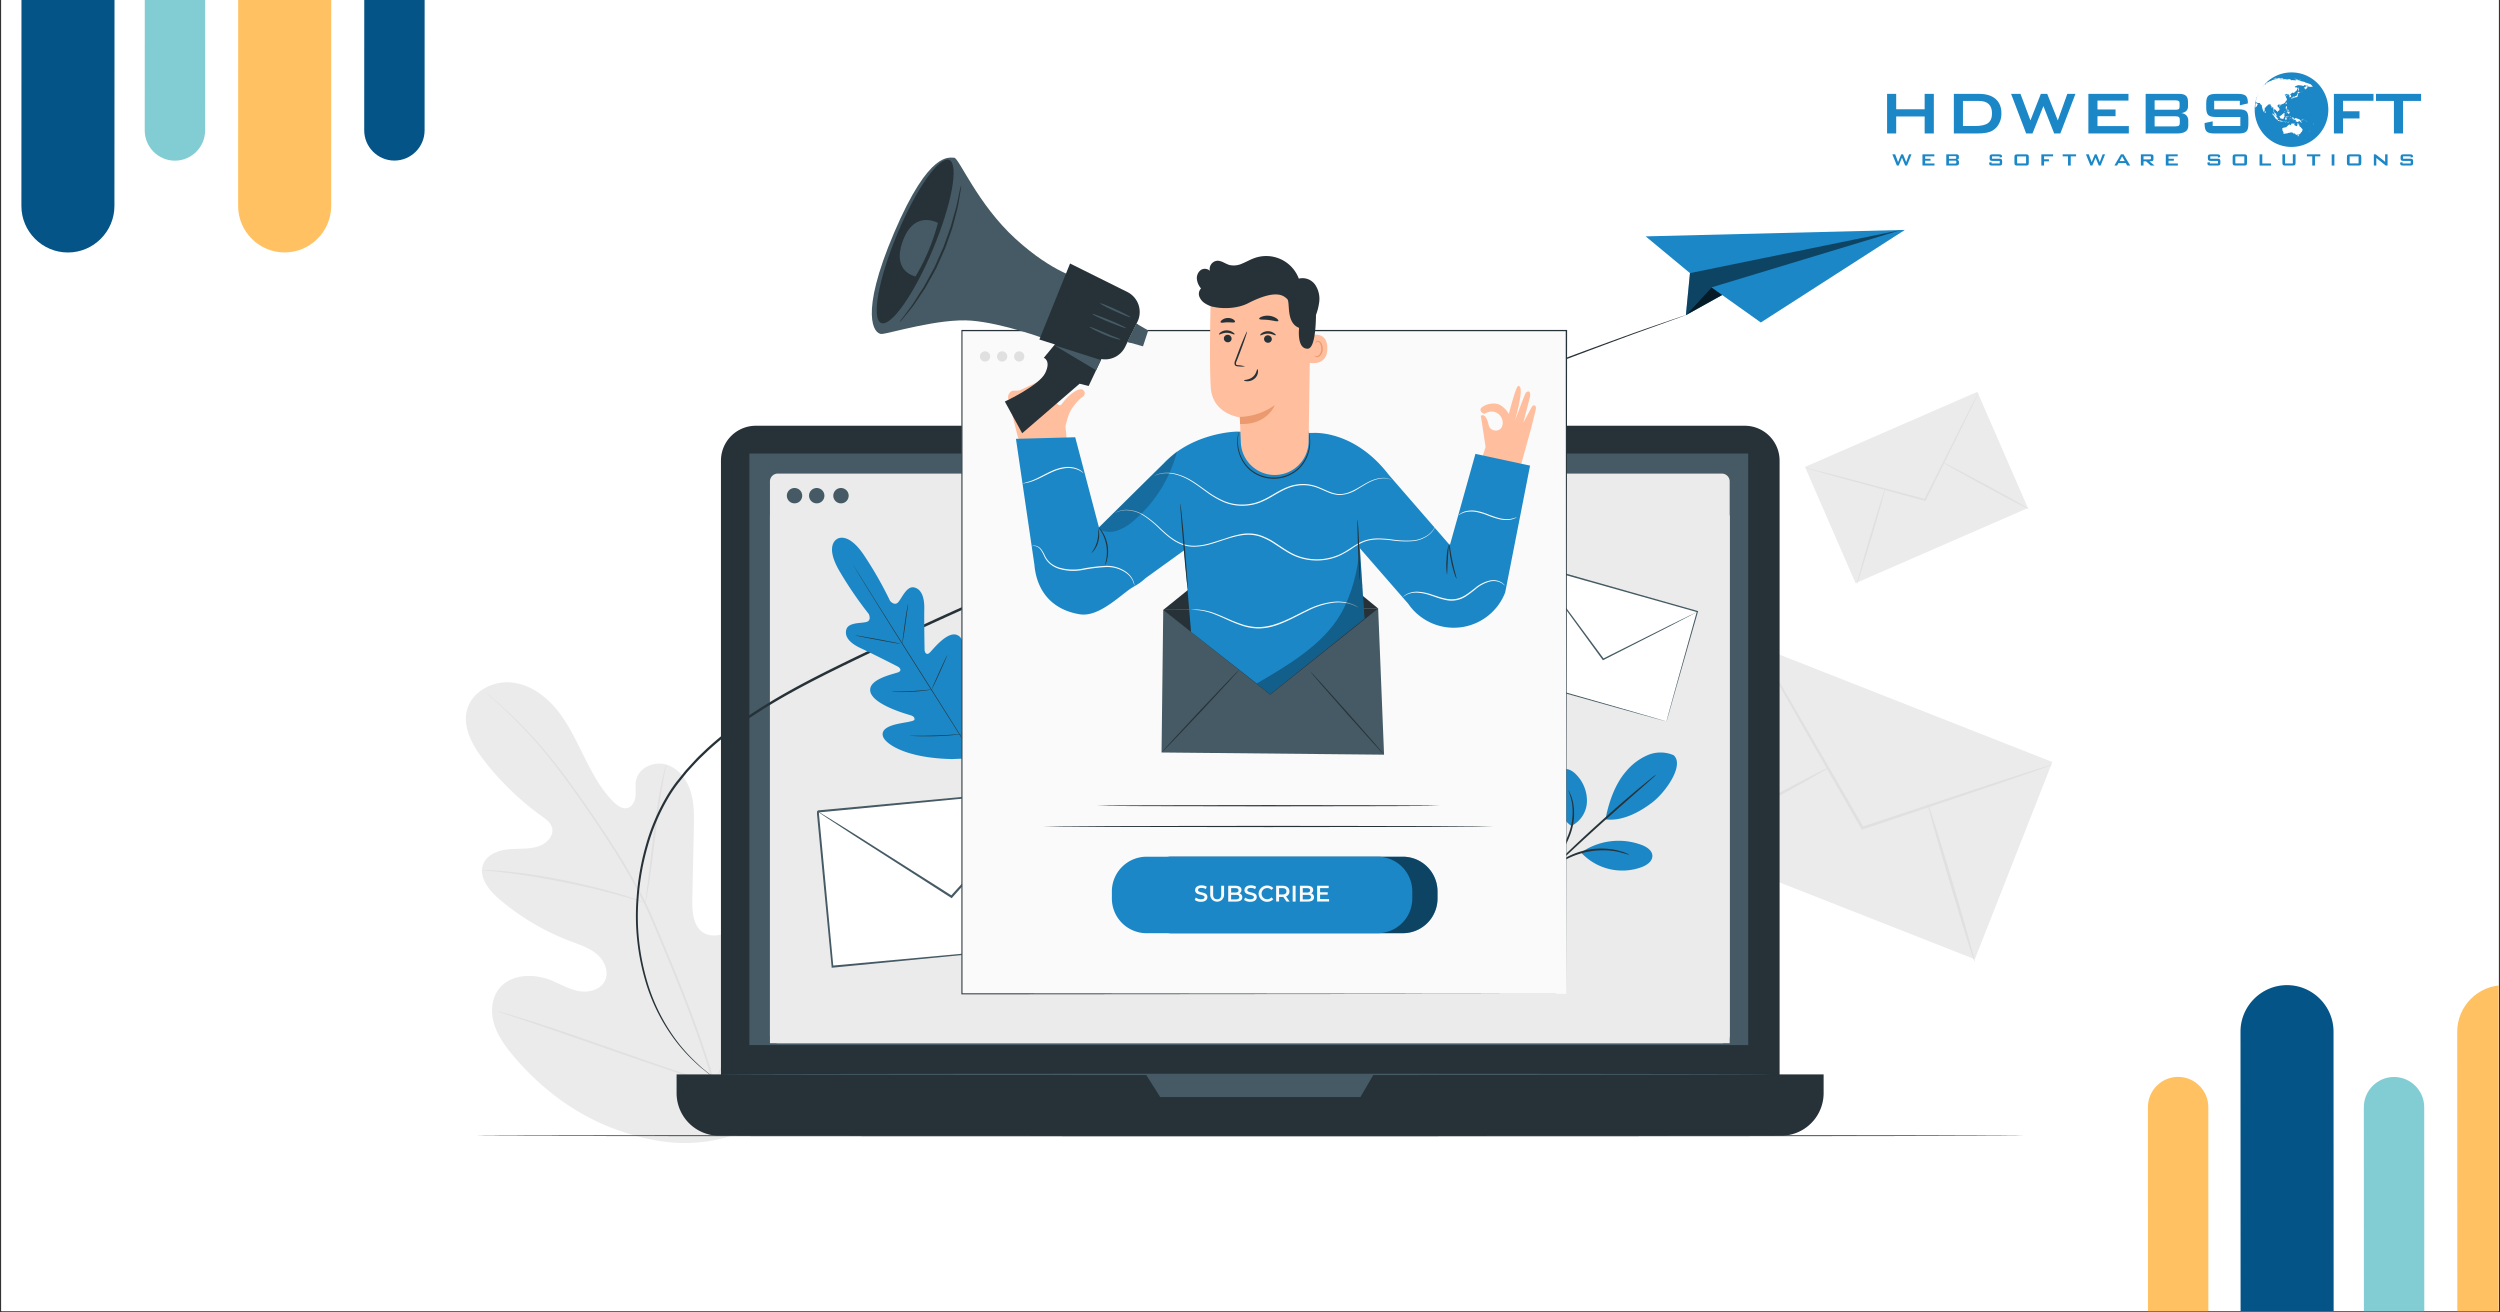 <svg xmlns="http://www.w3.org/2000/svg" width="1200" height="630" version="1.0" viewBox="0 0 900 472.5"><rect x="0" y="0" width="900" height="472.5" fill="#333333" stroke="none"/><defs><clipPath id="a"><path d="M.477 0h899.046v472H.477Zm0 0"/></clipPath><clipPath id="b"><path d="M7 0h35v91H7Zm0 0"/></clipPath><clipPath id="c"><path d="m63.059-125.312 134.03 134.03-133.5 133.505L-70.44 8.19Zm0 0"/></clipPath><clipPath id="d"><path d="M94.316-94.055 197.09 8.72 63.59 142.223-39.184 39.445Zm0 0"/></clipPath><clipPath id="e"><path d="M63.04-125.332 197.073 8.699 63.57 142.203-70.46 8.172Zm0 0"/></clipPath><clipPath id="f"><path d="M52 0h22v58H52Zm0 0"/></clipPath><clipPath id="g"><path d="m63.059-125.312 134.03 134.03-133.5 133.505L-70.44 8.19Zm0 0"/></clipPath><clipPath id="h"><path d="M94.316-94.055 197.09 8.72 63.59 142.223-39.184 39.445Zm0 0"/></clipPath><clipPath id="i"><path d="M63.04-125.332 197.073 8.699 63.57 142.203-70.46 8.172Zm0 0"/></clipPath><clipPath id="j"><path d="M85 0h35v91H85Zm0 0"/></clipPath><clipPath id="k"><path d="m63.059-125.312 134.03 134.03-133.5 133.505L-70.44 8.19Zm0 0"/></clipPath><clipPath id="l"><path d="M94.316-94.055 197.09 8.72 63.59 142.223-39.184 39.445Zm0 0"/></clipPath><clipPath id="m"><path d="M63.04-125.332 197.073 8.699 63.57 142.203-70.46 8.172Zm0 0"/></clipPath><clipPath id="n"><path d="M131 0h22v58h-22Zm0 0"/></clipPath><clipPath id="o"><path d="m63.059-125.312 134.03 134.03-133.5 133.505L-70.44 8.19Zm0 0"/></clipPath><clipPath id="p"><path d="M94.316-94.055 197.09 8.72 63.59 142.223-39.184 39.445Zm0 0"/></clipPath><clipPath id="q"><path d="M63.04-125.332 197.073 8.699 63.57 142.203-70.46 8.172Zm0 0"/></clipPath><clipPath id="r"><path d="M773 387h23v85h-23Zm0 0"/></clipPath><clipPath id="s"><path d="M996.031 436.766 862 570.796l-133.5-133.5 134.031-134.03Zm0 0"/></clipPath><clipPath id="t"><path d="m861.918 570.879 134.031-134.031-133.5-133.5-134.035 134.03Zm0 0"/></clipPath><clipPath id="u"><path d="m861.918 570.879 134.031-134.031-133.5-133.5-134.035 134.03Zm0 0"/></clipPath><clipPath id="v"><path d="M806 354h35v118h-35Zm0 0"/></clipPath><clipPath id="w"><path d="M996.031 436.766 862 570.796l-133.5-133.5 134.031-134.03Zm0 0"/></clipPath><clipPath id="x"><path d="m861.918 570.879 134.031-134.031-133.5-133.5-134.035 134.03Zm0 0"/></clipPath><clipPath id="y"><path d="m861.918 570.879 134.031-134.031-133.5-133.5-134.035 134.03Zm0 0"/></clipPath><clipPath id="z"><path d="M850 387h23v85h-23Zm0 0"/></clipPath><clipPath id="A"><path d="M996.031 436.766 862 570.796l-133.5-133.5 134.031-134.03Zm0 0"/></clipPath><clipPath id="B"><path d="m861.918 570.879 134.031-134.031-133.5-133.5-134.035 134.03Zm0 0"/></clipPath><clipPath id="C"><path d="m861.918 570.879 134.031-134.031-133.5-133.5-134.035 134.03Zm0 0"/></clipPath><clipPath id="D"><path d="M884 354h15.523v118H884Zm0 0"/></clipPath><clipPath id="E"><path d="M996.031 436.766 862 570.796l-133.5-133.5 134.031-134.03Zm0 0"/></clipPath><clipPath id="F"><path d="m861.918 570.879 134.031-134.031-133.5-133.5-134.035 134.03Zm0 0"/></clipPath><clipPath id="G"><path d="m861.918 570.879 134.031-134.031-133.5-133.5-134.035 134.03Zm0 0"/></clipPath><clipPath id="H"><path d="M681 55h8v4.785h-8Zm0 0"/></clipPath><clipPath id="I"><path d="M692 55h5v4.785h-5Zm0 0"/></clipPath><clipPath id="J"><path d="M700 55h6v4.785h-6Zm0 0"/></clipPath><clipPath id="K"><path d="M716 55h5v4.785h-5Zm0 0"/></clipPath><clipPath id="L"><path d="M725 55h6v4.785h-6Zm0 0"/></clipPath><clipPath id="M"><path d="M734 55h6v4.785h-6Zm0 0"/></clipPath><clipPath id="N"><path d="M742 55h6v4.785h-6Zm0 0"/></clipPath><clipPath id="O"><path d="M750 55h8v4.785h-8Zm0 0"/></clipPath><clipPath id="P"><path d="M761 55h6v4.785h-6Zm0 0"/></clipPath><clipPath id="Q"><path d="M770 55h6v4.785h-6Zm0 0"/></clipPath><clipPath id="R"><path d="M779 55h6v4.785h-6Zm0 0"/></clipPath><clipPath id="S"><path d="M794 55h6v4.785h-6Zm0 0"/></clipPath><clipPath id="T"><path d="M803 55h6v4.785h-6Zm0 0"/></clipPath><clipPath id="U"><path d="M813 55h5v4.785h-5Zm0 0"/></clipPath><clipPath id="V"><path d="M821 55h6v4.785h-6Zm0 0"/></clipPath><clipPath id="W"><path d="M830 55h6v4.785h-6Zm0 0"/></clipPath><clipPath id="X"><path d="M839 55h2v4.785h-2Zm0 0"/></clipPath><clipPath id="Y"><path d="M844 55h7v4.785h-7Zm0 0"/></clipPath><clipPath id="Z"><path d="M854 55h6v4.785h-6Zm0 0"/></clipPath><clipPath id="aa"><path d="M864 55h5v4.785h-5Zm0 0"/></clipPath><clipPath id="ab"><path d="M679.328 33H697v16h-17.672Zm0 0"/></clipPath><clipPath id="ac"><path d="M855 33h16.875v16H855Zm0 0"/></clipPath><clipPath id="ad"><path d="M811 26.07h28V53h-28Zm0 0"/></clipPath></defs><g fill="#fff" clip-path="url(#a)"><path d="M.477 0h899.046v472H.477Zm0 0"/><path d="M.477 0h899.046v472H.477Zm0 0"/></g><g clip-path="url(#b)"><g clip-path="url(#c)"><g clip-path="url(#d)"><g clip-path="url(#e)"><path fill="#045488" d="M41.262-97.137c0-1.914-.332-3.761-.934-5.48L7.75-70.04l-.047 144.2c0 9.21 7.531 16.741 16.742 16.737 9.211 0 16.75-7.539 16.75-16.75Zm0 0"/></g></g></g></g><g clip-path="url(#f)"><g clip-path="url(#g)"><g clip-path="url(#h)"><g clip-path="url(#i)"><path fill="#82cdd4" d="m73.895-114.45-10.868-10.866-10.875 10.87-.05 161.419c0 5.98 4.886 10.867 10.867 10.867 5.98-.004 10.87-4.895 10.875-10.875Zm0 0"/></g></g></g></g><g clip-path="url(#j)"><g clip-path="url(#k)"><g clip-path="url(#l)"><g clip-path="url(#m)"><path fill="#ffc161" d="m119.223 74.125.043-143.203-32.797-32.797c-.45 1.5-.692 3.09-.692 4.73l-.054 171.286c0 9.21 7.53 16.742 16.742 16.738 9.215-.008 16.754-7.543 16.758-16.754m0 0"/></g></g></g></g><g clip-path="url(#n)"><g clip-path="url(#o)"><g clip-path="url(#p)"><g clip-path="url(#q)"><path fill="#045488" d="m152.855 46.941.024-82.418-21.727-21.726-.035 104.144c0 5.98 4.887 10.871 10.867 10.868 5.977.004 10.868-4.887 10.871-10.868m0 0"/></g></g></g></g><g clip-path="url(#r)"><g clip-path="url(#s)"><g clip-path="url(#t)"><g clip-path="url(#u)"><path fill="#ffc161" d="m795.012 503.594-21.739-21.742-.027-83.305c-.004-5.98 4.887-10.867 10.867-10.867 5.98.004 10.871 4.894 10.875 10.875Zm0 0"/></g></g></g></g><g clip-path="url(#v)"><g clip-path="url(#w)"><g clip-path="url(#x)"><g clip-path="url(#y)"><path fill="#045488" d="M840.137 542.684a16.5 16.5 0 0 1-.934 5.484l-32.578-32.578-.043-144.2c-.004-9.21 7.531-16.742 16.742-16.742 9.211.004 16.746 7.543 16.75 16.754Zm0 0"/></g></g></g></g><g clip-path="url(#z)"><g clip-path="url(#A)"><g clip-path="url(#B)"><g clip-path="url(#C)"><path fill="#82cdd4" d="m872.77 560-10.868 10.867-10.87-10.875-.052-161.414c-.003-5.98 4.887-10.871 10.868-10.867 5.98 0 10.87 4.894 10.87 10.875Zm0 0"/></g></g></g></g><g clip-path="url(#D)"><g clip-path="url(#E)"><g clip-path="url(#F)"><g clip-path="url(#G)"><path fill="#ffc161" d="m918.098 371.426.047 143.203-32.801 32.797c-.45-1.5-.688-3.09-.692-4.735l-.05-171.28c-.004-9.212 7.53-16.747 16.742-16.743 9.215.008 16.754 7.547 16.754 16.758m0 0"/></g></g></g></g><g clip-path="url(#H)"><path fill="#1b87c6" d="m682.871 59.602-1.625-4.04h1.02l1.043 2.813 1.125-2.812h.671l1.118 2.812 1.03-2.812h.88l-1.602 4.039h-.664l-1.156-2.86-1.172 2.86Zm0 0"/></g><g clip-path="url(#I)"><path fill="#1b87c6" d="M692.082 59.602v-4.04h4.285v.711h-3.3v.883h1.925v.696h-1.926v.996h3.352v.754Zm0 0"/></g><g clip-path="url(#J)"><path fill="#1b87c6" d="M700.66 59.602v-4.04h3.586q.504.001.727.184c.148.121.222.324.222.598v.484a.62.62 0 0 1-.175.453q-.179.181-.508.239a.9.9 0 0 1 .523.257.73.73 0 0 1 .188.512v.52q-.001.397-.313.597-.309.196-.93.196Zm3.14-3.383h-2.183v.953h2.184q.25 0 .344-.063.093-.066.093-.226V56.5q0-.158-.09-.223-.088-.058-.347-.058m0 1.62h-2.183v1.032h2.184c.183 0 .308-.023.375-.078q.098-.076.097-.281v-.309q.002-.2-.097-.277-.1-.087-.375-.086m0 0"/></g><g clip-path="url(#K)"><path fill="#1b87c6" d="M719.883 56.285h-2.75v.852h2.601q.613 0 .828.199.211.199.211.754v.555q.001.553-.214.757-.217.2-.82.2h-2.59q-.621 0-.837-.2-.222-.2-.222-.757v-.114l.867-.16v.477h2.938v-.922h-2.586q-.615-.002-.832-.203-.216-.205-.215-.754v-.457q-.001-.547.215-.746.216-.204.832-.203h2.367c.402 0 .68.066.828.19q.223.196.223.688v.098l-.844.184Zm0 0"/></g><g clip-path="url(#L)"><path fill="#1b87c6" d="M725.195 56.512q0-.55.211-.75.209-.2.828-.2h3.09c.414 0 .688.063.828.2.141.133.207.383.207.75v2.133q.001.553-.214.757-.216.2-.825.2h-3.09c-.41 0-.683-.067-.828-.2q-.21-.2-.21-.757v-2.133Zm.973 2.316h3.219v-2.527h-3.219Zm0 0"/></g><g clip-path="url(#M)"><path fill="#1b87c6" d="M734.879 59.602v-4.04h4.238v.723h-3.254v1.055h1.75v.75h-1.75v1.512Zm0 0"/></g><g clip-path="url(#N)"><path fill="#1b87c6" d="M745.465 56.285v3.317h-.977v-3.317h-1.926v-.722h4.833v.722Zm0 0"/></g><g clip-path="url(#O)"><path fill="#1b87c6" d="m752.563 59.602-1.625-4.04h1.019l1.047 2.813 1.125-2.812h.668l1.117 2.812 1.031-2.812h.883l-1.605 4.039h-.664l-1.153-2.86-1.172 2.86Zm0 0"/></g><g clip-path="url(#P)"><path fill="#1b87c6" d="m761.168 59.602 2.371-4.04h.938l2.406 4.04h-1.094l-.504-.887h-2.644l-.5.887Zm1.89-1.625h1.833l-.93-1.684Zm0 0"/></g><g clip-path="url(#Q)"><path fill="#1b87c6" d="M770.715 59.602v-4.04h3.597q.498.001.715.184c.149.121.223.324.223.598v.953c0 .273-.074.473-.223.59-.144.125-.382.183-.715.183h-.546l1.898 1.532h-1.398l-1.676-1.532h-.918v1.532Zm3.18-3.348h-2.223v1.121h2.223c.171 0 .285-.027.351-.074q.094-.075.094-.254v-.465c0-.117-.031-.203-.094-.25q-.094-.077-.351-.078m0 0"/></g><g clip-path="url(#R)"><path fill="#1b87c6" d="M779.688 59.602v-4.04h4.285v.711h-3.301v.883h1.922v.696h-1.922v.996h3.351v.754Zm0 0"/></g><g clip-path="url(#S)"><path fill="#1b87c6" d="M798.445 56.285H795.7v.852h2.602q.61 0 .824.199c.14.133.215.383.215.754v.555q-.002.553-.215.757-.22.2-.824.2h-2.59q-.617 0-.836-.2-.22-.2-.219-.757v-.114l.864-.16v.477h2.94v-.922h-2.589q-.615-.002-.832-.203c-.14-.137-.215-.387-.215-.754v-.457q.002-.547.215-.746.217-.204.832-.203h2.371c.403 0 .68.066.824.19.153.13.223.36.223.688v.098l-.844.184Zm0 0"/></g><g clip-path="url(#T)"><path fill="#1b87c6" d="M803.758 56.512q0-.55.21-.75.213-.2.829-.2h3.094c.41 0 .687.063.824.2q.21.2.21.75v2.133q-.001.553-.214.757-.22.2-.824.2h-3.094q-.61 0-.828-.2c-.137-.132-.211-.386-.211-.757v-2.133Zm.972 2.316h3.22v-2.527h-3.22Zm0 0"/></g><g clip-path="url(#U)"><path fill="#1b87c6" d="M813.441 59.602v-4.04h.985v3.286h3.129v.754Zm0 0"/></g><g clip-path="url(#V)"><path fill="#1b87c6" d="M822.633 55.563v3.285h2.781v-3.285h.984v3.082q-.001.55-.218.753-.222.205-.836.204h-2.645c-.402 0-.68-.067-.82-.204q-.218-.2-.219-.757v-3.082h.973Zm0 0"/></g><g clip-path="url(#W)"><path fill="#1b87c6" d="M833.387 56.285v3.317h-.977v-3.317h-1.926v-.722h4.832v.722Zm0 0"/></g><g clip-path="url(#X)"><path fill="#1b87c6" d="M839.41 55.563h.969v4.039h-.969Zm0 0"/></g><g clip-path="url(#Y)"><path fill="#1b87c6" d="M844.898 56.512c0-.367.075-.617.215-.75q.21-.2.824-.2h3.094c.41 0 .688.063.824.2q.211.2.211.75v2.133q.001.553-.214.757-.216.2-.825.2h-3.093q-.609 0-.825-.2c-.14-.132-.214-.386-.214-.757v-2.133Zm.973 2.316h3.219v-2.527h-3.219Zm0 0"/></g><g clip-path="url(#Z)"><path fill="#1b87c6" d="M854.582 59.602v-4.04h.672l3.387 2.684v-2.684h.882v4.04h-.671l-3.383-2.727v2.727Zm0 0"/></g><g clip-path="url(#aa)"><path fill="#1b87c6" d="M867.832 56.285h-2.746v.852h2.601q.609 0 .825.199c.14.133.215.383.215.754v.555q-.001.553-.22.757c-.14.133-.417.2-.82.2h-2.59q-.618 0-.835-.2c-.149-.132-.219-.386-.219-.757v-.114l.863-.16v.477h2.942v-.922h-2.59q-.615-.002-.832-.203c-.14-.137-.215-.387-.215-.754v-.457q.002-.547.215-.746.217-.204.832-.203h2.367c.402 0 .684.066.828.19.152.13.223.36.223.688v.098l-.844.184Zm0 0"/></g><g clip-path="url(#ab)"><path fill="#1b87c6" d="M679.348 48.055V33.797h3.28v5.531h10.247v-5.531h3.305v14.262h-3.305v-6.141h-10.246v6.14h-3.281Zm0 0"/></g><path fill="#1b87c6" d="M703.383 48.055V33.797h9.07q3.884 0 5.969 1.836c1.39 1.222 2.09 2.957 2.09 5.207 0 1.332-.274 2.527-.817 3.594s-1.304 1.906-2.293 2.515q-.919.58-2.289.844-1.366.263-3.5.262Zm3.281-2.684h4.242q3.393 0 4.805-1.066 1.413-1.065 1.414-3.52c0-1.457-.395-2.562-1.176-3.312-.777-.75-1.937-1.125-3.465-1.125h-5.82ZM729.418 48.055l-5.426-14.258h3.387l3.574 9.562 3.75-9.562h2.293l3.813 9.562 3.418-9.562h2.933l-5.441 14.258h-2.215l-3.879-9.86-3.937 9.86ZM751.813 48.055V33.797h14.433v2.43h-11.152v3.183h6.508v2.43h-6.508v3.535h11.285v2.684h-14.567ZM772.434 48.055V33.797h12.082q1.669.001 2.418.664.745.656.746 2.105v1.739q.001 1.026-.625 1.636c-.418.41-1.02.668-1.801.766.808.11 1.433.398 1.871.875q.66.715.66 1.863v1.82c0 .946-.344 1.645-1.027 2.106q-1.025.687-3.121.688h-11.203Zm10.71-11.938h-7.48v3.399h7.48q.856 0 1.18-.227.328-.228.328-.797v-1.347q0-.556-.328-.79c-.219-.156-.61-.238-1.18-.238m0 5.746h-7.48v3.63h7.48q.933 0 1.262-.286.328-.281.328-.996v-1.078q0-.713-.328-.992-.331-.277-1.261-.278M806.336 36.293h-9.23v3.062h8.789c1.378 0 2.312.239 2.793.715q.726.71.726 2.657v1.957q0 1.943-.726 2.656c-.481.476-1.415.715-2.793.715h-8.711q-2.068 0-2.793-.715-.727-.714-.727-2.656v-.391l2.899-.61v1.688h9.96v-3.25h-8.789q-2.054 0-2.773-.715-.722-.713-.723-2.656v-1.578q0-1.94.723-2.656.718-.715 2.773-.715h8q1.987 0 2.743.687.754.69.753 2.446v.296l-2.894.688ZM840.203 48.055V33.797h14.254v2.496h-10.973v3.754h5.934v2.601h-5.934v5.41h-3.28Zm0 0"/><g clip-path="url(#ac)"><path fill="#1b87c6" d="M865.09 36.348v11.707h-3.281V36.348h-6.47v-2.551h16.25v2.55Zm0 0"/></g><path fill="#1b87c6" d="M820.121 51.887q.111.04.223.086h.008M820.371 51.98c.004.004.012.004.02.008Zm0 0"/><g clip-path="url(#ad)"><path fill="#1b87c6" d="M824.96 26.07c-4.874 0-9.128 2.66-11.429 6.621.582-1 1.305-1.902 2.14-2.687-.015.047-.062.117-.077.168-.008.039.062-.008.078.031 0 .027-.07.063-.07.086-.008.023-.215.156-.188.156.016.004-.098.121-.035.094.043-.031.16-.082.238-.152.055-.035.106-.094.11-.094.086-.031.066-.105.097-.176.008-.008.153-.05.266-.082.047-.015.066.07.086.055.027 0 .113-.031.05-.063a.35.35 0 0 0-.156-.02c-.07-.003-.238.095-.293.11-.043.008-.027-.066-.023-.074.16-.113.07-.11.05-.156q-.002-.001-.003-.008l.031-.02c.113-.062.203-.136.262-.199.058.031-.102.16-.051.145.016-.004.3-.055.344-.082.023-.012-.153.02-.14-.004.007-.028-.134.015-.11-.004.129-.05.281-.149.375-.176.125-.039.168.008.242-.02.004-.015.316-.05.308-.062-.03-.027-.3.023-.3 0 .011-.031-.051-.055.011-.09.18-.097.614-.191.743-.226.058-.016.14-.012.18-.047.034-.035.038-.102.077-.13.43-.226 1.184-.394 1.368-.448-.078.12.636-.11.761-.153.168-.066.266-.117.567-.152.254-.027.367.004.41.059.238-.036.457-.063.7-.094.144 0 .179.062.245.078.016 0 .09-.035.102-.04.11.044.074.09.035.126-.137.101-1.188.27-1.324.34 0 0 .363.015.98-.168.04.023.102.031.297.039.164.004.242-.047.445-.04.125 0 .418-.015.543-.007.149.027-.125.055-.09.062.34.016.66.032 1 .059 0-.043-.175-.078-.136-.102.027-.011.261-.023.328-.02.375.02.574.052.656.079.063.031-.144.035-.144.09.004.035.117.055.191.098.113.062.211.128.371.136.106.004.129-.062.152-.105.211.02.344.074.524.086.316.027.3-.004.758.047.027-.098.18-.157.648-.098.469.066.52.082.871.184.168.046.176.105.297.168.133.062.77.195.961.23.356.082.453.14.559.277.386.102.742.196 1.082.317.035.011.488.308.375.156-.028-.04.05-.023.187.031.133.051.266.113.39.176q.353.358.669.746c-.067-.012-.164-.043-.145.035.028.04.477.313-.105.106-.305-.11-.48.086-.739.023-.054-.015-.152-.082-.296-.113-.059-.016-.118.02-.188.004-.078-.02-.156-.086-.234-.074a.5.5 0 0 0-.317.222c-.039.07.118.035.125.078.004.032.035.118 0 .18-.043.07-.144.125-.14.184.011.078-.242.054-.2.164-.238 0-.292.199-.398.297-.176-.122-.316-.594-.336-.73-.02-.165.176-.208.317-.235.168-.032.246-.137.351-.223.086-.07.23-.012.367-.035.149-.031.082-.102.082-.16.008-.047.086-.059.028-.078-.04-.024-.133-.016-.145-.02-.39.29-.558.02-.484-.004-.184-.05-.219-.039-.313-.062-.37-.063-.394.086-.453.28-.101-.023-.203-.034-.305-.05-.14-.027-.261-.086-.496-.129-.191-.023-.84-.113-1.082-.105-.27.012-.73.21-.925.297-.133.062-.403.234-.407.332.004.02.215.258.598.14.129-.035.363.274.371.399.008.101-.062.195-.102.238-.09.117-.039.172-.078.3-.039.126-.172.263-.28.333-.263.18-.606.738-1.005.734-.219-.011-.242-.148-.242-.148-.168.086-.453.281-.547.422-.031.039-.168.093-.207.12a.4.4 0 0 1-.21.075c-.013.086.058.117.12.18.16.117.262.324.262.582 0 .16-.04.222-.145.254-.043.007-.222.027-.222.074-.086.02-.11.027-.145.058l-.105-.004c0-.023.035-.062.043-.085-.028 0-.04-.043-.04-.063.005-.05.067-.14.067-.152 0-.032-.035-.086-.035-.117a.15.15 0 0 1-.07-.047v-.067c.058.004.113-.047.113-.082-.004-.078-.106-.199-.195-.203-.051 0-.082.027-.102.024-.05 0-.066-.067-.07-.086.004-.067.078-.067.078-.11-.004-.058-.028-.074 0-.11-.106-.01-.14-.058-.227-.062-.23 0-.34.164-.543.168.004-.097.137-.129.14-.21 0-.02-.093-.09-.136-.094-.074 0-.101.05-.117.066-.062.063-.223.137-.312.188-.106.05-.305.02-.313.12 0 .06.125.075.148.087.086.054.051.171.141.238.059.035.145.015.192.015.03-.003.062-.21.101-.214.082.004.121.129.16.148.102.059.203-.008.266.063-.153.132-.375-.016-.445.164-.036.078-.22.109-.223.191 0 .09.152.16.195.168 0 .04.004.098.004.129.004.004.008 0 .012 0-.004 0-.008.008-.008.008.066.039.07.125.086.148.133.188.203.207.195.504-.004.203-.113.266-.117.418-.11.027-.309.305-.36.379-.066.137-.12.387-.3.387a.18.18 0 0 1-.11.125c-.21.117-.316.308-.667.304-.07.004 0 .035-.079.032-.011.004-.09.132-.09.132-.101.079-.28.02-.421.079-.059.027-.2.046-.254.097-.059.055.027.16-.059.16-.066-.004-.215-.28-.21-.304-.13-.063-.126.015-.25-.043-.15.226-.473.273-.485.593 0 .07.043.086.058.114.16.175.223.36.395.48.172.125.285.395.285.64 0 .173-.086.235-.082.368-.226.059-.25.133-.422.227-.086.046-.062.16-.152.16-.008 0-.016-.024-.016-.043 0 .02 0 .043-.004.058 0 .07-.144.176-.164.176s-.058-.113-.054-.144c0-.059.007-.09.027-.102-.02-.012-.047-.082-.05-.11-.102-.003-.227-.038-.235-.152-.149-.008-.078-.11-.153-.199-.097-.11-.18-.113-.296-.152a1 1 0 0 1-.032-.098c-.02-.082-.097-.094-.168-.098-.058 0-.046.051-.039.079-.004.066-.074.16-.074.207-.008.222-.105.293-.113.48.004.215.203.145.2.352 0-.004-.013-.004-.013 0 .024.047.04.172.082.218.192.192.598.239.598.582 0 .07-.023.082-.023.13.004.124.101.167.136.25.032.09.032.117.067.199-.024-.004-.067.003-.09 0-.016.003-.031.027-.05.027-.071-.004-.083-.055-.118-.067a.88.88 0 0 1-.488-.507c-.067-.2-.082-.336-.157-.496-.054-.098-.097-.336-.207-.348-.066-.004-.023.039-.09-.004-.007 0 .004-.027 0-.04-.003-.093.051-.175.067-.273h.012c.004 0 .02.004.02 0-.052-.035 0-.183 0-.257-.009-.305-.138-.617-.141-.84-.086-.008.035-.2-.036-.309-.011-.023-.074-.023-.086-.035-.039-.043-.027-.078-.058-.11-.117.118-.188.294-.371.294-.106 0-.082-.067-.082-.153 0-.09.035-.129.035-.203 0-.027-.027-.062-.04-.09-.042-.144-.081-.156-.152-.273a.8.8 0 0 1-.207-.23c-.043-.09-.03-.2-.054-.29-.024-.097-.13-.14-.223-.16-.012.215-.183.254-.344.258-.097 0-.093-.035-.144-.07-.043.105-.172.027-.192.093-.027.098-.015.172-.078.239-.11.129-.281.164-.379.277-.125.14-.222.274-.332.406-.043.059-.113.145-.148.153-.094.039-.211.008-.215.14.004.118.027.266.04.368-.009.16-.06.261-.063.382.011.059.023.121.027.164a.04.04 0 0 0-.023.008c-.004.016-.036.02-.055.024-.07.027-.055.187-.098.21-.062.036-.074.008-.097.07-.024.052-.024.126-.067.122-.039.004-.074-.031-.078-.07-.027 0-.043-.051-.05-.067-.048-.152-.106-.281-.141-.41-.024-.094-.09-.168-.114-.207-.043-.105-.015-.18-.058-.258-.04-.086-.043-.117-.063-.199-.023-.098-.07-.285-.097-.426-.036-.125-.079-.238-.079-.36 0-.015-.007-.073-.007-.089 0 0 .007.004.004.004.003-.082.023-.102.027-.176 0-.101-.04-.172-.04-.254.005-.015.032-.066.036-.086-.016 0-.027.004-.04 0-.07.086-.089.227-.21.23-.148 0-.191-.187-.254-.273.043-.039.07 0 .113-.027.04-.012.04-.07.067-.09-.035-.015-.063-.012-.106-.012-.09 0-.207-.105-.25-.199-.035-.074-.047-.207-.101-.23-.043-.012-.063.004-.121.004-.059.008-.09.039-.145.039-.035-.008-.055-.016-.101-.032-.02.012-.028.032-.036.043-.039-.007-.043-.007-.078-.015-.011 0-.011.004-.02 0-.07.004-.23-.047-.32-.04-.027.005-.109-.038-.117-.038-.027-.055-.015-.215-.082-.211-.031.004-.039.058-.07.09-.05.007-.063 0-.149.023-.046-.023-.062-.086-.082-.14-.03-.055-.078-.024-.097-.075-.016-.027.004-.066-.004-.09q.121-.66.3-1.293c.024-.015.051-.027.083-.046q0-.048.015-.094c-.004-.004.016-.078.02-.114.004-.035.015-.066.02-.097a.2.2 0 0 0 0-.07c.023-.07.046-.145.074-.215.007-.004.015-.004.027-.008.004-.02 0-.04-.004-.059q.365-.99.887-1.89a13.4 13.4 0 0 0-1.817 6.77c0 7.402 5.934 13.402 13.25 13.402 7.32 0 13.25-6 13.25-13.403.012-7.422-5.918-13.422-13.234-13.422m-6.565 2.145c.062-.016.125-.027.183-.043.008.008.008 0 .012.012-.082.015-.156.058-.195.03m.074.098c.011-.024.11-.04.144-.047.024 0 .157-.012.192-.02-.028.031-.184.07-.25.086-.035.004-.086.004-.086-.02m.582.199q-.04.005-.051-.008a.4.4 0 0 0 .086-.035c.027-.004.055-.012.082-.012-.02.031-.05.055-.117.055m-.035-.219c-.063.008-.18-.012-.254-.004.176-.059.234-.082.41-.129a4 4 0 0 0-.219.04c-.148.03-.238.03-.36.046.223-.074.321-.156.571-.207.152-.027.215-.012.293 0-.05.016-.039.012-.062.016.003.03-.008.02-.008.03-.008.017-.07.032-.11.048.055-.008.067-.012.11-.02.066-.011.086-.004.152-.011.04-.004.074-.02.11-.016.109-.023.109-.004.167.004-.054.027-.046.012-.05.039-.012.023-.082.039-.114.039.035 0 .082-.008.075.008-.008.023-.07.035-.118.043-.242.039-.402.035-.593.074m1.234-.11c-.02.005-.2.032-.2.032-.1.015-.195.047-.3.07-.066.008-.086.012-.074-.012.015-.043.078-.039.105-.054.137-.055.203-.13.426-.16a1 1 0 0 1 .07-.008c0 .035.02.027-.023.039.043-.008.066-.027.101-.031.082-.012.305 0 .297.035-.007.043-.308.082-.402.09m.691-.054c-.07.008-.09-.004-.109-.008.125-.02.133-.012.188-.023-.004.015-.043.023-.079.03m.965.351c-.008.004-.011.004-.023.008q.007.001.008-.004a1 1 0 0 1-.13.02c-.066.008-.128.008-.128-.016.008-.027.074-.039.137-.039.09 0 .128-.008.136.024-.008.004-.008.015-.015.015q.01-.007.015-.008m3.934-.097c-.012.015-.02.031-.059.02-.023 0-.043 0-.047-.02.004-.016.028-.008.047-.024.012.004.035.008.047.02.004-.004.016 0 .012 0zm.734.242c-.004-.035.145-.016.16.02 0 .02-.05.02-.086.015-.066-.012-.07-.012-.074-.035m.41.156c-.109-.035-.242-.047-.355-.074-.008.004-.02.004-.027.008.07-.024.144-.055.277-.031.156.02.273.07.285.117-.062-.012-.117-.012-.18-.02m.258-.176c-.054-.011-.11-.011-.156-.02-.047-.01-.066.009-.14 0-.044-.003-.071-.019-.106-.03-.05-.004-.074.004-.117 0-.028-.004-.07.008-.125 0-.055-.012-.078-.024-.11-.035-.039.007-.062.015-.125.015-.152-.02-.297-.066-.304-.117-.004-.047.136-.066.254-.05.187.023.195.077.359.1q-.014-.057.09-.038c.105.011.449.101.574.129-.027.027-.094.027-.094.046m.84.168c-.148-.027-.414-.085-.422-.14-.02-.008-.043-.016-.058-.024.054.02.64.149.66.153.035.004.058.015.058.027 0 .031-.152 0-.238-.016m2.973 1.258a.4.4 0 0 1-.153-.09c.055.016.102.028.153.051.008.004.027.024.039.031.004.012-.012.016-.04.008m-19.086 9.696q-.017-.194-.028-.387c.012-.004.016-.008.028-.012.004.035.015.055.02.082 0 .098-.012.211-.02.317m.222-.454a.1.1 0 0 1-.035-.046c.035-.016.016-.024.086-.028-.012.024-.012.07-.05.074m.438-1.363c-.05.004-.082.031-.102.094-.015.07.008.168-.054.164-.051.004-.04.16-.102.164-.047 0-.086.098-.086.164-.082.027-.238.05-.238.164q.001.026.008.05a.6.6 0 0 1-.137.102v-.273c.008-.488.039-.965.102-1.434.023-.023.007-.078.05-.101v.059c-.004.066-.023.113-.035.171-.004.078.024.11.102.106.191-.028.226-.242.351-.41-.008.07-.015.133-.015.203.03.16.086.176.187.226.035.012.031.098.059.133v-.008c.015.051.07.043.062.086-.008.14-.14.203-.152.34m2.82 2.762c-.09-.004-.156-.106-.156-.211-.008-.207.066-.356.066-.578.094.18.27.273.274.508 0 .132-.078.289-.184.28m13.297-7.66c.016.004-.004-.032.004-.043.012-.032.09-.024.098-.024-.004.028-.055.098-.102.098-.008 0-.008-.031 0-.031m-.293.054c.031 0 .074.004.094.008.004.012 0 .028.004.035-.149-.007-.137.094-.23.086 0-.004-.005-.02 0-.023 0 0 .05-.11.132-.106m-.168 10.293c-.004.07-.12.063-.125.106 0 .027.102.137.11.152.058.063.039.106.09.176.015.027.097.059.132.059.016 0 .035.043.047.066.008.023.05.004.074.004.032.016.047.05.055.07.012.028.105.02.121.016-.039.031-.086.07-.086.105q-.019-.001-.043.004a.5.5 0 0 1-.11-.066l-.163.011c-.094-.015-.227-.07-.227-.144 0-.02-.05-.035-.058-.043-.122-.125-.22-.29-.442-.285-.16.008-.156.113-.25.172.02.086-.039.117-.043.156-.078.008-.16.016-.246.008-.176.004-.207-.188-.379-.184-.02 0-.101.016-.101.043-.047.004-.106.004-.141.004-.047 0-.105-.008-.105-.05.007-.079.144-.118.171-.137-.086-.086-.046-.176-.074-.282-.031-.074-.207-.144-.277-.175a1.2 1.2 0 0 0-.367-.067c-.106 0-.133-.172-.246-.137v-.058c-.02.054-.063.12-.106.12-.016.005-.066-.003-.07-.019-.035-.074 0-.093-.028-.148-.039-.055-.113-.04-.125-.078.102-.043.305-.04.356-.117h-.05a.6.6 0 0 1-.2.03c-.027 0-.074-.015-.098-.023-.015 0-.035-.043-.039-.058-.05-.094-.21-.05-.21-.149 0-.027.07-.054.097-.062.09.004.137-.11.262-.117.12 0 .203.11.328.136 0 .082-.008.157-.004.247 0 .027.055.058.101.058 0 .02.102.133.133.133.051 0 .117-.106.13-.117.058-.055.07-.063.163-.09.063-.024.145-.149.235-.156.003.027.062.027.082.03.078.028.14.11.168.126.066.004.136 0 .183 0 .024.02.09.043.113.05-.003-.003-.011-.007-.011-.011q.012.005.02.016c.003 0 .007.004.011.004v.003a.8.8 0 0 0 .45.13c.081 0 .116.093.19.085 0 .055.06.059.083.067.207.062.187.226.336.304.058.012.195-.066.183.082m-2.5-.02c0 .032-.031.067-.058.067-.004.067-.008.137-.047.14-.016-.003-.04-.038-.04-.054 0-.07.07-.082.075-.113 0-.043.008-.106.047-.11.011.051.023.036.023.07m-.687 1.016c0 .028 0 .067-.004.09-.016 0-.055-.004-.07 0a.4.4 0 0 1-.204-.058c.125-.024.176-.04.278-.032m.304-9.156s.137-.082.137-.086c.125.035.145-.066.242-.066.16.012.074.215 0 .21-.058 0-.09-.038-.105-.042-.067.055-.074.144-.176.144-.023-.004-.047-.07-.04-.093-.042-.024-.054-.047-.058-.067m2.575-1.894a.24.24 0 0 1 .136-.067q-.006-.007-.011-.008c.007 0 .015.008.02.008h-.009c.008.004.02.012.024.016-.024.027-.102.105-.157.101-.02-.003-.02-.03-.003-.05m-.696-1.735c-.004-.023.02-.035.02-.054q.001-.048-.004-.094c.012 0 .031.004.043.004.008.094.062.148.097.21.028.067-.015.11.032.173 0 .043.008.074.008.109-.012.043.039.105.054.125.063.117.149.219.2.336a.26.26 0 0 0-.141-.074c-.18-.012-.188.133-.184.258.008.113.153.171.207.257-.004-.004-.015.008-.02.004-.023.004-.058-.039-.07-.054-.015 0-.046-.004-.062-.004-.082 0-.074.097-.16.093-.016 0-.004-.117-.004-.136-.008-.086.02-.149.015-.215-.003-.067-.042-.074-.046-.133-.004-.07.027-.086.027-.145-.008-.093-.008-.183-.016-.27-.004-.077-.105-.097-.109-.17-.02-.095.012-.212.113-.22m-.261 1.84v-.043c.011.004.03.028.046.028l-.011-.012c.015.004.05 0 .066.004.121 0 .156-.215.152-.278-.003-.02-.03-.043-.035-.058-.004-.031.024-.055.035-.07.188.117.274.289.532.312.054.008.105-.02.136 0-.011.023-.035.039-.035.062.004.028.063.07.082.079-.054.03-.101.043-.203.035-.14-.008-.183.113-.23.176-.114-.06-.176-.083-.297-.145-.016.004-.047.031-.047.043-.09-.004-.207-.063-.203.027.004.059.113.067.133.086-.051.055-.102.028-.16.074h-.04v-.128c0-.02-.039-.043-.039-.063 0-.062.102-.098.118-.129m-1.82 1.63c.155-.087.218-.235.402-.224.148 0 .293.008.437.012.125 0 .18-.172.223-.172.008 0 .101-.14.117-.144-.016.015-.035.047-.031.062 0 .012.027.031.035.031.11 0 .12-.054.203-.074.148-.039.375-.27.371-.453 0-.031-.031-.047-.031-.066-.004-.07.062-.207.152-.203.008.004.004.074.086.023-.004-.004-.016-.004-.02-.008-.015-.004-.027-.05-.015-.05.05 0 .074.019.082.03.023.044.02.083.016.118.003.082.093.125.101.203-.004.098-.09.102-.086.172v.035c-.02.012-.047 0-.062.008-.07.02-.047.195-.043.258-.004.054-.074.082-.074.164.003.05.023.086.039.11-.082.03-.082.089-.164.108-.028-.05 0-.062.003-.093-.101.047-.156.043-.187.133-.012 0-.031-.02-.035-.028-.02 0-.055-.004-.074-.004-.043.04-.094.07-.137.067-.149-.012-.156-.11-.207-.11-.016 0-.04.032-.04.047 0 .016.067.094.071.098-.016 0-.05.004-.07.004-.055.004-.137.097-.168.148-.063-.008-.063-.062-.102-.062-.015-.004-.004-.032 0-.047.004-.028.024-.082.02-.102-.086-.023-.13-.054-.211-.058-.047 0-.059.047-.074.047-.063.023-.114 0-.157.011a1 1 0 0 1-.37.074c-.055.004-.102-.007-.102-.027.011-.016.082-.035.101-.039m-.138.108c.063-.003.106.04.188.051.004.016-.008.055.008.059.02.012.047.039.062.05 0 .012-.004.047 0 .06-.015-.005-.047.007-.062 0-.024.109-.078.292-.18.296-.02 0-.027-.043-.023-.059v.04c-.059-.008-.102-.086-.102-.102 0-.008.07-.094.07-.094l.032-.086c-.043-.011-.051-.058-.059-.078.004.016-.016.043 0 .055-.027.004-.074.023-.09.023-.027 0-.074-.047-.07-.07.008-.027.215-.145.226-.145m-.285 7.594c.012.047.07.035.102.028.008 0 .02-.008.02-.008.011.058.081.082.081.125 0 .008-.03.015-.039.011-.101-.003-.14-.07-.242-.07-.054-.004-.12.004-.16 0-.02 0-.125-.027-.125-.027 0-.024.04-.051.047-.059.11-.004.207-.004.316 0m-.37-1.043c.011.102.058.16.179.184 0 .035-.066.058-.07.09 0 .027.047.062.05.105a.7.7 0 0 1-.16.012v.05c.032.044.051.083.074.122-.07-.008-.085-.102-.085-.133 0-.024.003-.066 0-.09 0-.078-.055-.105-.055-.2.004-.054.027-.116.066-.14m-.15-1.027c-.015.066-.1.11-.12.219-.02-.004-.059-.106-.074-.145v.008c-.004-.016-.028-.04-.04-.055-.035.04-.074.059-.082.09-.004.047.079.063.075.14-.008.048-.059.09-.098.087-.016.004-.031-.036-.027-.051-.02.008-.063.004-.078.004-.11-.008-.184-.114-.168-.235.007-.05.03-.07.05-.078l-.02-.066c-.027 0-.081-.004-.109-.004-.004.016-.011.043-.007.062a.08.08 0 0 1-.07-.035c-.009.012-.024.024-.028.032-.016-.008-.066-.06-.066-.06-.086.067-.098.282-.184.274-.063-.007.016-.129.02-.148.003-.016-.024-.055-.02-.066.008-.063.043-.102.066-.168.164 0 .141-.141.282-.137.101.004.082.11.12.11.012.003.04.003.048 0a.095.095 0 0 1 .082-.083c.015-.09.152-.074.171-.101.028-.051.04-.145.043-.157.055 0 .094.043.118.063.05.058.12.457.117.5m-1.464 3.168c.004-.05.09-.05.125-.043.133 0 .176.05.281.05.11.005.145-.042.207-.062-.05.09-.11.09-.207.13-.082-.009-.164 0-.254-.005-.047-.008-.152.004-.152-.07m.152.3c-.004.016-.039.047-.054.047h-.032c-.023 0-.043-.07-.043-.085-.07 0-.18-.012-.18-.079 0-.054.098-.035.134-.035.015.004.05 0 .07 0 0 .094.101.07.105.153m.371-1.34c-.007.009-.027.028-.03.04 0 .031.073.113.097.125-.004.074-.153.07-.153.14-.023.004-.07-.003-.093 0 .008-.015 0-.046 0-.062 0-.086-.106-.121-.11-.211.012-.047.024-.105.032-.14H823c-.047 0-.102.042-.102.078 0 .093.059.136.059.222 0 .028-.027.274-.102.27-.058 0-.113-.055-.113-.09 0-.102.004-.219 0-.324-.043-.004-.137-.008-.14-.09 0-.153.074-.211.128-.371.008-.02.063-.075.063-.102 0-.172.082-.39.266-.394.168.03.328.054.492.09h.054c.043-.044.141-.106.227-.16h.043c-.004.015-.02.054-.035.054-.028.105-.074.219-.215.223-.094-.008-.148-.047-.246-.051-.102 0-.145.023-.266.023-.12-.008-.23-.035-.234.106.004.101.039.238.148.238.032 0 .059-.043.078-.07-.003.004-.007.02-.011.027.008-.016.386-.129.422-.121v.055c-.164.047-.176.203-.375.195 0 .023.144.277.175.3m-.707 1.095h-.062c-.012-.004-.04-.02-.055-.028-.074.024-.097.063-.168.063-.058-.004-.14-.032-.14-.051 0-.07.074-.07.117-.063.062 0 .11.02.136.032 0-.016 0-.04.004-.055.055.004.13.004.172.004-.008.055-.015.09-.004.098m.32-4.575c.016.008.06.004.075.004.086.059.172.043.183.125.008.051-.05.13-.07.13-.047-.005-.187-.259-.187-.259m.829 4.653c.015-.008.023-.051.035-.059.074-.062.375-.098.445-.05-.078.093-.308.152-.418.148-.027.004-.008.074-.023.086-.04.035-.156.109-.238.109-.02 0-.047-.039-.047-.059.008-.144.133-.14.246-.175m.418-1.043c-.035 0-.125-.086-.125-.13.008-.085.187-.03.191.044.004.008-.05.086-.066.086m-.637-3.035c.082-.016.11.046.106.074-.012.078-.102.12-.114.21-.008.051.028.055.028.087 0 .007-.04.03-.051.03-.024-.003-.149-.14-.145-.175.004-.012.055-.039.074-.035.004-.02.079-.188.102-.191m-.008-.258c.004-.024.008-.078.012-.102l.07.004c.016.063.106.078.102.168-.008.023-.078-.043-.074-.066-.032-.008-.082-.004-.11-.004m-.289.367c.016-.121.004-.254.012-.297 0-.012.039-.035.047-.035.011.004.02.02.031.023.059.028.188.067.184.102-.02.121-.196.164-.274.207m-.02-.637c.016-.004.067-.004.075.004-.012.004-.067.012-.074-.004m.426.797c.004-.027.059-.07.082-.094.028.008.079.016.098 0-.012.075-.07.13-.14.13-.008 0-.04-.024-.04-.036m.192-.617c.062 0 .12.027.164.031-.004.012-.004.047-.008.063.008 0 .035.007.043 0 .004.03-.012.109-.012.109s.051.055.051.059c-.012.027-.035.066-.039.086-.027-.004-.086-.004-.117-.004 0 .054.031.12.05.132-.003.008-.003.028-.007.04-.016 0-.05-.008-.067-.004-.058-.004-.054-.063-.027-.094 0-.008.004-.028.008-.04-.059-.003-.102-.07-.106-.09 0-.007.004-.026.004-.038.028 0 .078.004.102.004.008 0 .039-.031.039-.04.012-.097-.148-.156-.156-.195.023 0 .062-.023.078-.02m-.086.36c-.02.116-.117.148-.137.25h-.039c.04-.079.086-.134.106-.25a.2.2 0 0 1 .07 0m-.926-2.583c.008-.152.176-.418.29-.426.202.024.01.618-.173.63-.148-.008-.125-.098-.117-.204m.043 1.414a.46.46 0 0 0 .07-.195c.016-.082-.015-.133-.007-.211.011-.066.046-.133.093-.129.086 0 .051.117.121.121.051 0 .086-.054.11-.062 0 .004.008.023.008.031 0 .016.007.039.011.047-.011.09.07.183.059.3-.024.145-.156.153-.176.294-.012.101.067.27.149.3l.004-.03c.003-.02.058-.056.09-.052.093.012.109.153.14.157.023 0 .055-.043.074-.047.012.008.035.011.043.015-.008.028-.05.051-.055.075 0 .011.043.007.055.003-.008.055.047.079.086.083a.2.2 0 0 0-.008.054c0 .008-.023.043-.035.04-.015-.005-.027-.04-.027-.055-.04-.079-.211-.145-.25-.204-.047.047-.02.086-.008.125-.11-.011-.09-.152-.203-.152-.047-.004-.098.035-.13.035-.05-.004-.105-.07-.1-.093.007-.032.042-.063.054-.07.004-.016.008-.052.012-.067h-.047c-.012.015-.043.047-.059.047-.023 0-.152-.094-.148-.121.015-.118 0-.254.074-.239m-.187 1.203c.015-.023.03-.074.05-.086-.011.067.032.09.055.11-.023.015-.055.035-.082.035-.023.055-.094.07-.14.07-.051.149-.208.235-.305.278l-.051-.004c.11-.192.367-.262.473-.403m-2.153-1.757c0-.024-.023-.094 0-.094.051-.004.274-.153.36-.156.023 0 .078.066.074.097 0 .09-.188.278-.293.282q-.147-.006-.14-.13m.301 3.629c.219.003.184-.208.285-.31.047-.046.121-.042.2-.058.109-.02.109-.09.163-.148-.02-.024.051-.086.051-.086.047-.02.047-.035.07-.047.016-.004.036-.047.044-.059.066-.058.234-.039.257-.078.063-.117.215-.382.336-.382.125.003.106.07.106.18.008.152.3.066.3.214-.003.063-.156.04-.16.086 0 .008.02.04.032.035-.016.016-.211.094-.211.094.008.02.023.05.03.062-.019.008-.054.036-.054.051.004.113.196.461.324.469-.023.105-.078.07-.156.066-.015.008-.054.008-.07.016-.012.016-.027.05-.04.066-.034.153-.093.192-.093.317-.09.011-.156.125-.156.156 0 .043.035.07.035.098-.004.054-.086.156-.086.23-.11.024-.121.11-.219.102-.07 0-.093-.067-.09-.098-.113-.031-.19-.117-.312-.117-.055 0-.086.07-.172.066-.016-.004-.043-.031-.055-.035-.011-.004-.011-.082-.015-.101-.055-.012-.102.03-.145.027-.261-.016-.156-.238-.242-.387 0-.008.004-.023.008-.031-.012-.027-.067-.04-.094-.047-.027-.008-.105-.27-.105-.297-.012-.117.132-.058.234-.054m1.313 2.011c-.008.031-.043.067-.067.067-.02 0-.058-.036-.058-.051v-.067c.02 0 .05-.003.062.004.023-.004.04.032.063.047m-1.72-1.226c.016.004.048.03.063.035-.008.043-.043.086-.074.082-.035-.004-.05-.063-.059-.086v-.035c.02.004.051.004.07.004m-.425-.246c.035.105.082.234.176.242.004.015.008.05.011.07-.011 0-.035 0-.05-.004-.032 0-.067-.043-.09-.047-.012 0-.043-.082-.05-.097-.032-.059-.142-.04-.138-.082 0-.024.106-.082.141-.082m-1.484-.403a.6.6 0 0 1-.121-.156h-.004c.007-.004.023-.004.03-.012.04.032.138.168.095.168m.12.285v-.027c.016.004.04-.004.055.004 0 .008-.004.027 0 .031.043.059.075.09.07.164a.5.5 0 0 1-.124-.172m.981.782c-.133-.137-.254-.192-.379-.325a1.2 1.2 0 0 1-.27-.43 1 1 0 0 0-.116-.179c-.016 0-.016-.047-.024-.062-.008-.012-.094-.024-.105-.04-.028-.02-.086-.203-.102-.246-.05-.164-.2-.136-.246-.242-.04-.066-.07-.14-.105-.21-.036-.063-.098-.052-.153-.071-.054-.02-.16-.211-.18-.281.004-.016-.003-.043 0-.059q.02-.001.04.004c.066.004.09.047.132.07.07.004.145.004.215.008.149.059.192.164.25.277.008.024.051.032.07.04.098.039.149.125.215.199.133.136.207.23.399.3.105.044.219.075.219.184 0 .008-.008.027-.016.031.016 0 .039.004.055.004.02.004.054.043.062.067l-.023.07c0 .094.054.117.129.117.007.149.086.192.164.266.039.047.14.062.14.137 0 .101-.004.199.008.289-.07.027-.035.125-.031.187-.004.078-.145.09-.18.086-.027-.008-.16-.191-.168-.191m1.196.62a1.3 1.3 0 0 1-.38-.062c-.105-.043-.195.016-.277-.047-.07-.07-.12-.156-.226-.16.008-.012.133-.137.164-.133.015 0 .039.032.054.032.032.004.075-.04.11-.036.207.016.297.235.523.239.11.004.121-.09.207-.09.145.004.188.125.313.129.074-.004.136-.016.21-.02l.055.004c-.007.028-.25.043-.257.04.086.07.168.085.293.097.035 0 .046.05.054.062.055.043.106-.004.168.02.067.023.074.05.114.062-.008.024-.063.067-.075.07-.07 0-.058-.054-.144-.05-.02 0-.008.05 0 .066-.242-.093-.469-.113-.742-.129-.075-.007-.098-.085-.164-.093m5.003 4.598c.125-.047.125-.03.215-.011-.07.035-.164.039-.215.011m1.868.536c-.024.082-.211.28-.325.296-.164.024-.285-.218-.277-.289.02-.062.309-.039.316-.039.07-.008.172-.047.254-.07.004.043.043.039.032.102m.007-.145c-.05-.008-.05-.016-.043-.055a.2.2 0 0 0 .075-.011c-.012.035-.028.043-.032.066m1.192-1.738a.65.65 0 0 1-.14.3q-.012.06-.028.126c-.031.042-.028.062-.059.097-.133.14-.242.192-.324.344-.07.105-.207.25-.242.39-.113.192-.543.176-.633.368-.043.004-.262-.055-.266-.082-.132.023-.109.093-.25.11-.23.023-.582-.04-.566-.212.008-.062-.059-.101-.062-.16q.001-.013-.004-.02c-.043.024-.086.024-.13.04-.019 0-.05 0-.07.003.024-.03.047-.046.055-.093.004-.055-.023-.067-.05-.082-.005.015-.024.027-.016.043-.059.023-.075.097-.164.105-.028.004-.059-.016-.059-.039.16-.04.215-.258.215-.332-.117.094-.293.324-.43.336-.078 0-.043-.078-.043-.078-.043-.004-.164-.211-.21-.258-.102-.086-.466-.117-.68-.117-.235.011-.282.078-.422.113-.336.082-.72.004-.785.23-.133.008-.243.032-.383.024-.106-.035-.102-.004-.18 0-.227-.004-.305.133-.598.125-.105-.004-.402-.11-.414-.176 0-.066.145-.09.137-.195-.004-.14-.102-.211-.14-.3-.087-.22-.106-.282-.2-.485-.039-.07-.16-.106-.137-.184.012-.02.02-.039.036-.062a.3.3 0 0 0 .062.07c.016-.02.004-.043-.004-.066 0-.079-.082-.145-.086-.274l-.011-.309c0-.042.05-.054.074-.062 0 .016.004.04.008.055.132-.012.273-.137.347-.192.086-.062.32-.066.446-.078.25-.027.789-.172.8-.363v-.098c0-.05.02-.113.094-.14.035.054.078.082.102.113.074-.043.043-.125.078-.192.054.028.101.051.144.051.004-.168.137-.191.157-.32.187-.004.222-.11.367-.121.129.012.191.113.203.226a.25.25 0 0 1 .156-.066c.024 0 .09.04.102.047.039-.055.02-.102.023-.149.004-.082.11-.12.11-.207.007-.086.277-.144.398-.144.05-.004.11-.04.125-.043-.043-.05-.11-.066-.117-.137.234.086.36.156.61.156.093-.003.116-.046.19-.05.036-.004.133.062.133.101-.007.078-.105.082-.164.121-.031.102-.066.192-.097.297 0 .047.093.043.129.055.039.027.039.117.062.113.18.05.273.074.438.125.09.028.109.149.238.14.203-.015.265-.34.308-.48.016-.172.024-.351.04-.53.113-.075.082-.153.199-.212.015.164.082.266.117.375.02.082-.02.176.047.23.066.016.187.044.21.055.071.047.06.219.083.313.039.152.082.21.12.351.04.13.294.149.391.239.067.058.067.156.082.226.02.07.11.051.188.051-.02.21.191.266.281.348a.03.03 0 0 1-.008.02c.079.085.094.335.067.476m.097-3.66c-.117.03-.175.097-.304.109-.016.004-.07-.02-.094-.04.004.005.02.013.012.013-.004-.004-.012-.012-.012-.016-.004 0-.004-.004-.008-.004-.05-.039-.144-.027-.152-.102.058-.003.129 0 .187-.007.012.004.075-.024.075-.024.097-.035.183-.039.246-.062.09-.059.066-.188.152-.196.031 0 .05.063.047.094-.016.133-.14.11-.149.235m.301-.27c-.008 0-.027.016-.035.004-.074-.012-.07-.055-.05-.117-.079-.043-.055-.11-.137-.157-.047-.03-.094-.035-.11-.074.121.035.164.106.235.18.043.047.105.027.105.121-.004.012-.012.035-.008.043m.367.379c-.015 0-.035-.027-.03-.043l.003-.05c-.074-.013-.09-.075-.074-.138a.8.8 0 0 1 .148.172c0 .02-.03.055-.047.059m.254.023c-.027-.023-.058-.039-.082-.058a.1.1 0 0 1 .028-.008h-.004.004c.043.023.078.023.105.062-.015 0-.035.004-.05.004m.332.172c-.05.004-.168-.031-.168-.101h.016c0-.008.012-.012.012-.02.05.031.16.055.187.106a.1.1 0 0 1-.047.015m.262.32c-.066.004-.152-.007-.148-.081q.135-.017.175.066c-.007.004-.02.016-.027.016m-.094-.32c.078.04.125.09.141.176-.055.008-.137-.133-.14-.176m.254.43c-.058 0-.078-.086-.074-.117.043.027.09.039.082.078q-.007.017-.008.039m.922 3.305q-.023.018-.047.043c-.008-.004-.011-.004-.008-.02q.017-.02.028-.039c-.09.023-.102-.066-.098-.14.027.042.063.003.121.038.031.032-.008.036.028.036-.008.015-.02.02-.028.03a.1.1 0 0 0 .004.052m1.246-2.567c-.035.043-.023.035-.07.04-.031.007-.094.015-.086-.009.02-.078.082-.105.129-.136.008.031.012.031.043.035a.2.2 0 0 0-.016.07m.207-.273c-.05.035-.066.094-.125.105-.02.004-.023-.031-.015-.043.015-.074.12-.097.152-.113 0 .016 0 .035-.012.05m0 0"/></g><path fill="#ebebeb" d="M264.625 408.48c23.98-16.015 29.836-46.316 29.277-73.636-.086-4.567.5-9.367-1.636-13.399-2.137-4.03-7.215-6.843-11.375-4.98-3.446 1.543-5.012 5.453-6.985 8.683a26.7 26.7 0 0 1-4.781 5.801 26.6 26.6 0 0 1-6.195 4.254c-2.965 1.457-6.614 2.328-9.473.7-3.945-2.223-4.305-7.669-4.227-12.2l.551-25.348c.094-4.535.188-9.168-1.18-13.496-1.37-4.324-4.453-8.363-8.8-9.64-4.348-1.274-9.793 1.14-10.781 5.558-.415 1.844-.06 3.766-.215 5.645-.157 1.879-1.078 3.953-2.903 4.453s-3.652-.863-5.004-2.164c-4.668-4.64-7.75-10.586-10.71-16.496s-5.735-11.961-9.954-17.02c-4.218-5.054-10.101-9.12-16.664-9.554-6.558-.43-13.636 3.449-15.402 9.789s1.91 12.922 5.941 18.144a100.9 100.9 0 0 0 21.07 20.367c1.43 1.043 2.977 2.164 3.512 3.844.95 3.043-1.996 6.031-5.035 6.953-3.445 1.067-7.148.664-10.738 1.024-3.59.363-7.492 1.87-8.895 5.172-1.957 4.609 1.895 9.52 5.707 12.757a87.2 87.2 0 0 0 25.754 15.2c3.36 1.277 6.891 2.394 9.586 4.78 2.696 2.388 4.305 6.49 2.582 9.653-1.722 3.16-5.941 4.133-9.472 3.446-3.528-.688-6.664-2.645-10.024-3.954-6.265-2.449-14.422-2.136-18.547 3.188-2.71 3.496-3.02 8.426-1.722 12.664 1.3 4.238 3.945 7.91 6.785 11.305 9.937 11.87 22.734 21.496 37.297 26.707 14.558 5.215 28.094 6.789 42.726 1.726"/><path fill="#e0e0e0" d="M257.684 391.25c-3.856-13.844-9.36-28.664-15.653-43.941a7707 7707 0 0 0-4.703-11.32c-1.55-3.716-3.09-7.395-4.82-10.9a204 204 0 0 0-11.102-19.6c-3.84-6.032-7.707-11.684-11.355-16.915-3.653-5.23-7.184-10.047-10.567-14.293a163 163 0 0 0-17.472-18.836 155 155 0 0 0-5.227-4.625l-1.41-1.164c-.32-.258-.492-.379-.492-.379s.137.157.441.43l1.352 1.215a281 281 0 0 1 5.164 4.723 169 169 0 0 1 17.273 18.957c3.36 4.253 6.836 9.062 10.48 14.293 3.641 5.23 7.466 10.863 11.29 16.921a205 205 0 0 1 11.031 19.559c1.719 3.488 3.246 7.14 4.793 10.863l4.695 11.32c6.293 15.301 11.797 30.087 15.68 43.891"/><path fill="#e0e0e0" d="M232.336 324.984q.316-.942.445-1.93c.258-1.25.563-3.066.914-5.324.707-4.503 1.473-10.761 2.309-17.66.836-6.902 1.723-13.132 2.504-17.605.398-2.246.742-4.059.992-5.305q.246-.966.316-1.957a11 11 0 0 0-.574 1.902c-.336 1.227-.75 3.036-1.207 5.266-.922 4.473-1.879 10.711-2.71 17.621-.837 6.91-1.552 13.028-2.102 17.668-.286 2.164-.52 3.965-.7 5.352a12 12 0 0 0-.187 1.972m0 0"/><path fill="#e0e0e0" d="M173.48 313.215q.293.094.602.105l1.723.18c1.515.137 3.703.344 6.398.691 5.406.645 12.828 1.801 20.965 3.446 8.14 1.644 15.434 3.445 20.668 4.945 2.582.715 4.734 1.36 6.191 1.793l1.723.5c.191.074.395.113.602.117a2.7 2.7 0 0 0-.551-.258l-1.645-.609a111 111 0 0 0-6.14-2.008c-5.164-1.594-12.512-3.488-20.664-5.172-8.157-1.68-15.637-2.71-21.09-3.238a104 104 0 0 0-6.442-.473l-1.722-.05a2 2 0 0 0-.618.03M257.047 390.156a4.6 4.6 0 0 0 .398-.715l1.032-2.101c.863-1.828 2.109-4.5 3.574-7.817 2.937-6.64 6.715-15.937 10.754-26.253 4.039-10.313 7.75-19.625 10.558-26.301 1.403-3.278 2.582-5.957 3.375-7.903.371-.863.672-1.593.91-2.152.118-.25.211-.504.278-.77q-.247.329-.406.708l-1.024 2.101c-.86 1.828-2.11 4.5-3.574 7.824-2.945 6.633-6.715 15.93-10.754 26.246-4.04 10.313-7.75 19.625-10.566 26.301l-3.368 7.91c-.379.864-.68 1.586-.91 2.145a3 3 0 0 0-.277.777M178.992 364.016q.369.195.774.308l2.273.778 8.371 2.789c7.059 2.363 16.774 5.75 27.492 9.48 10.723 3.73 20.47 7.082 27.555 9.328a354 354 0 0 0 8.43 2.586l2.316.656q.4.128.82.18a4 4 0 0 0-.785-.316l-2.265-.778-8.368-2.78c-7.062-2.372-16.777-5.759-27.503-9.524-10.73-3.766-20.47-7.082-27.555-9.328-3.547-1.122-6.434-2.008-8.438-2.586l-2.308-.657a3.8 3.8 0 0 0-.809-.136m0 0"/><path fill="#ebebeb" d="m605.656 303.906 27.914-71.008 105.278 41.43-27.91 71.008Zm0 0"/><path fill="#e0e0e0" d="M738.82 275.281a8 8 0 0 1-1.351.559l-3.942 1.414-14.57 5.031-48.305 16.293-.398.129-.207-.363-.508-.86c-9.996-17.484-19.039-33.3-25.64-44.87-3.204-5.688-5.805-10.34-7.676-13.657-.86-1.55-1.524-2.793-2.04-3.742a9.4 9.4 0 0 1-.656-1.332q.493.568.864 1.23c.55.922 1.293 2.13 2.203 3.645l7.957 13.492 25.902 44.727.508.859-.602-.23 48.356-16 14.64-4.731 4.004-1.234a8 8 0 0 1 1.461-.36m0 0"/><path fill="#e0e0e0" d="M605.629 304.86c-.137-.25 11.61-6.895 26.223-14.778 14.609-7.883 26.582-14.129 26.691-13.879.113.25-11.606 6.89-26.227 14.785-14.62 7.89-26.558 14.102-26.687 13.871M693.918 289.082c.266-.078 4.305 12.668 8.988 28.434 4.684 15.765 8.274 28.664 8.008 28.742s-4.305-12.656-8.988-28.434c-4.684-15.773-8.285-28.656-8.008-28.742m0 0"/><path fill="#ebebeb" d="m649.797 168.086 62.047-27.031 18.207 41.84-62.043 27.035Zm0 0"/><path fill="#e0e0e0" d="M712.25 141.39q-.13.422-.336.81l-1.066 2.265-4.032 8.289-13.554 27.406-.11.227-.242-.07-.586-.157-29.82-8.125-9.016-2.531-2.445-.715a5.4 5.4 0 0 1-.86-.293q.44.037.86.172l2.473.602 9.101 2.277 29.863 7.95.594.155-.355.164a36220 36220 0 0 1 13.71-27.25c1.723-3.449 3.184-6.214 4.2-8.21l1.172-2.215q.192-.399.449-.75m0 0"/><path fill="#e0e0e0" d="M668.422 210.316c-.164 0 2.004-7.812 4.836-17.343 2.836-9.528 5.281-17.23 5.433-17.18.157.05-1.996 7.816-4.836 17.352-2.843 9.539-5.273 17.171-5.433 17.171M699.094 166.266c.074-.149 7.172 3.539 15.832 8.226 8.664 4.688 15.62 8.617 15.5 8.77-.121.156-7.164-3.532-15.824-8.227-8.664-4.695-15.586-8.66-15.508-8.77m0 0"/><path fill="#263238" d="M728.086 408.852c0 .12-124.488.226-278.012.226-153.52 0-278.043-.105-278.043-.226s124.461-.223 278.043-.223c153.586 0 278.012.094 278.012.223M272.09 153.27h356.015a12.54 12.54 0 0 1 6.97 2.117c.683.457 1.32.976 1.902 1.562a12.4 12.4 0 0 1 1.558 1.903 12.6 12.6 0 0 1 1.875 4.523q.238 1.213.242 2.45v227.062q-.004 1.236-.242 2.449-.24 1.214-.715 2.355a12.7 12.7 0 0 1-1.16 2.172 12.7 12.7 0 0 1-1.558 1.903 12.6 12.6 0 0 1-1.903 1.558 12.56 12.56 0 0 1-6.969 2.117H272.09a12.5 12.5 0 0 1-4.8-.957 12.6 12.6 0 0 1-2.169-1.16 12.4 12.4 0 0 1-1.902-1.558 12.7 12.7 0 0 1-1.559-1.903 12.7 12.7 0 0 1-1.16-2.172 12.578 12.578 0 0 1-.957-4.805V165.825a12.58 12.58 0 0 1 3.676-8.875 12.56 12.56 0 0 1 8.871-3.68m0 0"/><path fill="#263238" d="M243.613 386.79h412.89v6.726q.001 1.51-.296 2.992a15.2 15.2 0 0 1-2.289 5.527 15 15 0 0 1-1.906 2.324 15.12 15.12 0 0 1-4.969 3.324 15.318 15.318 0 0 1-5.867 1.168H258.898q-1.51 0-2.988-.292c-.988-.2-1.945-.489-2.875-.875a15.2 15.2 0 0 1-4.972-3.325 15 15 0 0 1-1.907-2.324 15.188 15.188 0 0 1-2.29-5.527q-.296-1.482-.296-2.992v-6.727Zm0 0"/><path fill="#455a64" d="M269.773 163.281h359.579v212.953H269.773ZM412.531 386.79l5.125 8.147h72.098l4.754-8.148Zm0 0"/><path fill="#ebebeb" d="M279.996 170.492h339.875a2.82 2.82 0 0 1 1.992.828q.399.393.61.914.216.516.215 1.078v199.422q.001.563-.215 1.079-.211.515-.61.914a2.7 2.7 0 0 1-.914.609 2.8 2.8 0 0 1-1.078.215H279.996q-.562.001-1.078-.215a2.8 2.8 0 0 1-.914-.61 2.82 2.82 0 0 1-.824-1.992V173.313q-.001-.563.215-1.079a2.83 2.83 0 0 1 1.523-1.527c.344-.14.703-.215 1.078-.215m0 0"/><path fill="#ebebeb" d="M277.18 185.52h345.508v190.043H277.18Zm0 0"/><path fill="#455a64" d="M305.52 178.438q0 .551-.211 1.062-.205.508-.598.898-.386.392-.895.602t-1.058.21c-.367 0-.723-.065-1.063-.206a2.8 2.8 0 0 1-.894-.602 2.7 2.7 0 0 1-.602-.898 2.74 2.74 0 0 1 .004-2.121q.21-.506.602-.895.387-.39.898-.601.51-.206 1.059-.207c.367.004.715.074 1.054.215q.504.21.891.597t.598.89q.209.51.215 1.055M288.797 178.438q0 .551-.207 1.062-.21.508-.602.898-.385.392-.894.602-.51.21-1.059.21a2.752 2.752 0 0 1-1.957-.809 2.7 2.7 0 0 1-.601-.897 2.74 2.74 0 0 1 .003-2.121q.21-.506.602-.895.388-.39.898-.601.509-.206 1.06-.207a2.78 2.78 0 0 1 1.944.812q.387.387.598.89.21.51.215 1.055M296.785 178.438q.005.551-.207 1.062a2.78 2.78 0 0 1-1.492 1.5q-.51.21-1.063.21a2.73 2.73 0 0 1-1.957-.808 2.78 2.78 0 0 1-.597-3.02 2.78 2.78 0 0 1 2.562-1.702q.545.005 1.055.215.504.21.89.597a2.75 2.75 0 0 1 .81 1.946M637.379 386.79c0 .136-84.594.237-188.906.237-104.309 0-188.93-.101-188.93-.238 0-.14 84.578-.25 188.93-.25 104.355 0 188.906.11 188.906.25m0 0"/><path fill="#263238" d="M259.469 389.527a2 2 0 0 1-.293-.172l-.863-.562-1.375-.938c-.543-.378-1.192-.793-1.864-1.351l-2.297-1.809c-.863-.683-1.722-1.507-2.636-2.355a63 63 0 0 1-6.028-6.461 66.6 66.6 0 0 1-11.34-21.246q-4.858-15.493-3.574-31.68a91.3 91.3 0 0 1 3.211-18.344 74 74 0 0 1 7.957-18.558c.906-1.5 1.922-2.946 2.98-4.387l3.376-4.187c1.199-1.344 2.445-2.672 3.687-4.024 1.238-1.351 2.633-2.586 3.961-3.875a132 132 0 0 1 18.191-13.933c13.196-8.54 28.098-15.602 43.442-22.961 15.305-7.496 31.43-14.692 47.965-21.961 66.207-29.02 126.8-53.73 170.941-70.891 22.059-8.617 40.067-15.191 52.528-19.7 6.23-2.222 11.105-3.874 14.394-5.01l3.754-1.286.965-.309q.158-.064.328-.097l-.309.14-.949.36-3.726 1.363-14.34 5.168c-12.414 4.61-30.38 11.262-52.403 19.957-44.039 17.344-104.59 42.156-170.789 71.156-16.531 7.281-32.625 14.45-47.925 21.938-15.364 7.347-30.243 14.386-43.383 22.867a131 131 0 0 0-18.082 13.785c-1.317 1.29-2.68 2.524-3.934 3.832-1.258 1.309-2.473 2.656-3.672 3.988l-3.347 4.145c-1.051 1.414-2.06 2.836-2.946 4.308a73.2 73.2 0 0 0-7.922 18.36 90.3 90.3 0 0 0-3.254 18.207c-.87 10.715.274 21.21 3.446 31.48a66.9 66.9 0 0 0 11.082 21.258 65 65 0 0 0 5.914 6.48c.937.86 1.773 1.723 2.582 2.376l2.258 1.843c.664.57 1.3.993 1.843 1.38l1.34.972.82.598c.098.035.196.082.286.136m0 0"/><path fill="#1b87c6" d="m592.438 85.094 15.949 13.226-1.473 15.145 13.063-7.262 13.914 9.89 51.855-33.327Zm0 0"/><path fill-opacity=".5" d="M608.387 98.32 684.34 82.8l-68.223 20.66-9.203 10.005Zm0 0"/><path fill-opacity=".8" d="m616.117 103.46 3.86 2.743-13.063 7.262Zm0 0"/><path fill="#fff" d="m294.402 292.113 82.836-7.863 5.297 55.863-82.836 7.864Zm0 0"/><path fill="#455a64" d="M382.531 340.125s-.058-.363-.129-1.035c-.066-.672-.18-1.723-.316-2.965-.27-2.582-.656-6.41-1.145-11.25-.964-9.719-2.336-23.645-4.015-40.59l.336.274-82.817 7.945c-.086.086.645-.8.344-.414v.441l.3 3.254c.122 1.242.243 2.473.352 3.7q.345 3.691.692 7.32.678 7.265 1.351 14.285c.86 9.348 1.723 18.336 2.524 26.848l-.387-.317 59.672-5.48 17.082-1.528 4.555-.394 1.191-.086q.206-.018.41 0c-.12.023-.246.039-.367.05l-1.148.13-4.477.472-16.98 1.727-59.829 5.847h-.351v-.351c-.82-8.512-1.672-17.5-2.582-26.848q-.673-7.02-1.363-14.285c-.235-2.418-.47-4.855-.696-7.316-.12-1.23-.234-2.461-.355-3.696l-.172-1.86-.094-.929v-.906l.352-.43 82.836-7.754h.312v.309c1.54 17.043 2.817 31.016 3.703 40.812.422 4.817.758 8.618.98 11.204.102 1.246.188 2.21.243 2.91.05.699-.012.906-.012.906m0 0"/><path fill="#455a64" d="M377.238 284.25a6 6 0 0 1-.648.86l-1.945 2.277-7.31 8.304-24.507 27.414-.215.25-.277-.18-2.203-1.402-32.43-20.808-9.773-6.383c-1.102-.734-1.97-1.328-2.64-1.77a5.7 5.7 0 0 1-.864-.66q.51.218.972.524l2.715 1.644 9.867 6.145 32.547 20.617 2.207 1.414-.492.067 24.68-27.266 7.48-8.137 2.059-2.18c.238-.265.496-.511.777-.73m0 0"/><path fill="#fff" d="m541.152 243.168 11.192-39.625 58.758 16.617-11.192 39.621Zm0 0"/><path fill="#455a64" d="M599.887 259.797s.058-.266.191-.738c.129-.477.317-1.207.567-2.114.507-1.867 1.25-4.566 2.195-8.004l8.027-28.828.153.278-58.77-16.563.348-.187v.144l-.043.164-.098.328-.187.664-.372 1.317-.738 2.586-1.465 5.168c-.972 3.449-1.93 6.816-2.867 10.133-1.887 6.625-3.687 13.003-5.398 19.042l-.184-.328 42.254 12.063 12.055 3.488 3.23.942.86.257.285.094-.266-.058-.863-.22-3.184-.859-12.054-3.343-42.481-11.883-.25-.067.07-.25c1.723-6.03 3.496-12.418 5.364-19.05.933-3.313 1.882-6.692 2.859-10.133l1.465-5.168c.242-.863.492-1.723.742-2.586l.367-1.316.192-.657.086-.336.05-.164v-.144l.356-.2 58.734 16.665.223.066-.07.215c-3.446 12.062-6.301 21.98-8.282 28.906l-2.242 7.938c-.258.859-.465 1.566-.601 2.058-.137.492-.258.68-.258.68m0 0"/><path fill="#455a64" d="M611.082 220.172a4.3 4.3 0 0 1-.656.398l-1.93 1.035-7.195 3.739-24.043 12.25-.215.113-.137-.2-1.129-1.542-16.664-22.848-5-6.96-1.328-1.872a3.7 3.7 0 0 1-.43-.687q.289.287.524.617l1.422 1.855 5.168 6.848 16.797 22.754 1.136 1.543-.359-.086 24.11-12.063 7.277-3.574 1.988-.949c.21-.145.43-.266.664-.371m0 0"/><path fill="#1b87c6" d="M301.23 194.102s4.055-3.282 10.332 6.566a135 135 0 0 1 8.852 15.629s1.61 2.031 2.961.473c1.352-1.56 3.008-5.79 5.605-5.31 2.602.485 3.852 3.345 3.766 7.704-.086 4.36.086 13.914.102 14.777.02.864.62 2.043 1.722 1.13 1.102-.915 7.094-9.075 10.79-5.989s1.464 15.191 1.25 16.516c-.215 1.328.085 1.851.73 2.12.644.266 2.41-2.671 4.21-4.921 1.802-2.246 4.305-4.54 6.27-2.582 1.961 1.953 3.446 10.742-3.61 25.906l-3.71 6.817-7.75.328c-16.703-.336-23.973-5.465-24.86-8.102-.886-2.637 2.258-3.875 5.063-4.512 2.809-.64 6.211-.933 6.262-1.629.05-.699-.293-1.207-1.586-1.586-1.29-.378-13.14-3.687-14.285-8.359-1.145-4.668 8.8-6.504 10.101-7.09s.493-1.644-.257-2.031c-.75-.39-9.282-4.73-13.235-6.559s-6.027-4.117-5.277-6.761c.746-2.649 5.226-2.192 7.222-2.723 1.997-.535.86-2.871.86-2.871a135 135 0 0 1-10.16-14.8c-6.094-9.97-1.246-12.2-1.246-12.2"/><path fill="#263238" d="M306.871 202.906c.035.074.074.149.117.215l.364.621 1.421 2.371a610 610 0 0 0 5.305 8.614c4.504 7.308 10.813 17.335 17.824 28.382a5638 5638 0 0 1 17.883 28.344c2.266 3.637 4.098 6.574 5.383 8.617l1.465 2.344c.164.258.293.465.387.602l.136.207a2 2 0 0 0-.12-.215l-.36-.621-1.422-2.282c-1.238-2.05-3.059-5.015-5.305-8.66-4.512-7.297-10.816-17.336-17.824-28.386-7.008-11.055-13.348-21.067-17.895-28.34l-5.37-8.614c-.63-1.011-1.122-1.8-1.465-2.343l-.387-.606c-.086-.18-.137-.25-.137-.25m0 0"/><path fill="#263238" d="M326.926 217.46q-.106.26-.149.544c-.078.351-.18.86-.293 1.496-.23 1.27-.507 3.027-.773 4.98-.27 1.958-.484 3.645-.664 4.989-.078.594-.156 1.094-.207 1.508a2.3 2.3 0 0 0-.05.562q.107-.262.155-.543c.075-.355.172-.863.282-1.5.226-1.266.476-3.035.742-4.98.265-1.946.508-3.645.695-4.989.09-.586.156-1.093.219-1.507q.05-.277.043-.56M324.074 231.746c0-.07-3.59-.805-8.043-1.629-4.453-.828-8.086-1.441-8.094-1.37s3.59.8 8.043 1.628c4.454.828 8.086 1.48 8.094 1.371M335.605 248.227a2.4 2.4 0 0 0-.578 0l-1.55.156c-1.309.12-3.118.293-5.114.402-2 .113-3.816.172-5.125.2h-1.558a3 3 0 0 0-.578.042q.285.07.578.063c.363 0 .863.043 1.558.05 1.309 0 3.137 0 5.168-.113a67 67 0 0 0 5.121-.492c.649-.086 1.18-.172 1.543-.23q.271-.013.535-.078M341.004 235.879a2.6 2.6 0 0 0-.258.457l-.64 1.3c-.516 1.094-1.223 2.587-1.989 4.31-.765 1.722-1.445 3.222-1.93 4.308-.238.559-.43 1.008-.55 1.328a2 2 0 0 0-.172.5q.164-.21.258-.457c.156-.305.37-.742.64-1.293.524-1.105 1.23-2.586 1.996-4.309.766-1.722 1.438-3.222 1.922-4.308.239-.55.43-1.008.559-1.328q.117-.239.164-.508M353.031 249.148a3 3 0 0 0-.336.586c-.215.438-.488 1-.808 1.664-.68 1.395-1.602 3.34-2.582 5.497-.985 2.152-1.895 4.117-2.532 5.539-.293.68-.543 1.25-.742 1.722q-.147.309-.242.64a2.8 2.8 0 0 0 .336-.597l.82-1.652a347 347 0 0 0 2.582-5.508c.993-2.16 1.895-4.11 2.532-5.531.3-.68.543-1.246.742-1.723q.15-.303.23-.637M345.867 264.34a3.7 3.7 0 0 0-.722 0l-1.973.117c-1.66.106-3.961.242-6.5.32s-4.848.094-6.52.094h-1.972q-.358-.03-.723 0 .358.07.723.07c.465 0 1.136.059 1.972.086 1.672.043 3.98.063 6.528 0 2.55-.058 4.847-.242 6.511-.386.86-.079 1.497-.149 1.961-.207q.363-.012.715-.094m0 0"/><path fill="#1b87c6" d="M602.36 271.816a11.7 11.7 0 0 0-4.653-.914q-2.42.018-4.64.985a20.6 20.6 0 0 0-7.567 5.687c-4.102 4.61-6.383 11.328-7.527 17.395 6.793.86 13.433-3.524 16.66-5.946 5.11-3.836 12.004-13.855 7.75-17.23M565.684 297.336q1.2-.594 2.203-1.48a10 10 0 0 0 1.742-2.008 10 10 0 0 0 1.16-2.387 10 10 0 0 0 .5-2.61q.112-2.7-.828-5.238a13.3 13.3 0 0 0-2.79-4.508c-1.1-1.222-2.581-2.324-4.206-2.25a4.25 4.25 0 0 0-2.113.84 4.23 4.23 0 0 0-1.395 1.797 8.7 8.7 0 0 0-.55 4.535c.519 5.254 1.98 10.243 6.277 13.309"/><path fill="#263238" d="M556.754 314.492s.348-.32.863-.972a75 75 0 0 0 2.102-2.829 43.6 43.6 0 0 0 5.578-10.218q2.103-5.649 1.008-11.578a14.5 14.5 0 0 0-1.13-3.372 3.9 3.9 0 0 0-.593-1.109c.563 1.488 1 3.016 1.316 4.574a22.5 22.5 0 0 1-1.203 11.254 51 51 0 0 1-5.34 10.176 41 41 0 0 0-2.601 4.074m0 0"/><path fill="#263238" d="M596.234 278.855q-.915.557-1.718 1.266c-1.078.863-2.586 2.113-4.516 3.68a496 496 0 0 0-14.473 12.597 489 489 0 0 0-13.992 13.149c-1.722 1.723-3.152 3.125-4.11 4.117a13 13 0 0 0-1.429 1.586 13.5 13.5 0 0 0 1.621-1.395l4.262-3.957c3.582-3.351 8.55-7.96 14.113-12.984 5.563-5.023 10.645-9.476 14.328-12.742l4.367-3.844q.832-.675 1.547-1.473m0 0"/><path fill="#1b87c6" d="M569.594 306.633a23.6 23.6 0 0 1 5.011-2.528q2.655-.966 5.461-1.277a23.64 23.64 0 0 1 11.055 1.402c1.774.696 3.711 1.973 3.738 3.887.024 1.91-1.87 3.254-3.644 3.961-.926.356-1.88.637-2.848.852a20.14 20.14 0 0 1-8.855-.035 20.2 20.2 0 0 1-5.524-2.157 20.2 20.2 0 0 1-4.66-3.664"/><path fill="#263238" d="M586.48 307.676q-.51-.37-1.113-.551a10 10 0 0 0-1.36-.508 18 18 0 0 0-1.866-.508q-2.46-.574-4.985-.629a26.4 26.4 0 0 0-11.98 2.524 25 25 0 0 0-4.305 2.586q-.78.564-1.488 1.223a9.5 9.5 0 0 0-1.051 1.007c-.543.586-.863.922-.793.957.07.036 1.3-1.191 3.617-2.793a27.5 27.5 0 0 1 4.305-2.402 30.8 30.8 0 0 1 5.726-1.871 30.3 30.3 0 0 1 6.028-.602c1.648.008 3.281.16 4.898.465 2.696.567 4.324 1.258 4.367 1.102m0 0"/><path fill="#fafafa" d="M346.238 119.031h217.63v238.774h-217.63Zm0 0"/><path fill="#263238" d="M563.867 357.805c0-1.723-.078-96.086-.199-238.774l.2.2H346.265l.222-.227v238.773l-.191-.187 217.633.187-217.633.192h-.188V118.78H564.16v.192c-.215 142.754-.293 237.132-.293 238.832m0 0"/><path fill="#1b87c6" d="M421.852 308.418h83.16a12.46 12.46 0 0 1 6.941 2.105 12.5 12.5 0 0 1 3.45 3.45c.452.683.84 1.402 1.152 2.16.316.762.55 1.543.71 2.347q.242 1.208.243 2.438v2.535q-.001 1.23-.242 2.438-.238 1.207-.711 2.343c-.313.762-.7 1.48-1.153 2.164a12.503 12.503 0 0 1-10.39 5.555h-83.16q-1.23.001-2.438-.238a12.3 12.3 0 0 1-2.344-.715 12.503 12.503 0 0 1-7.715-11.547v-2.535a12.46 12.46 0 0 1 2.106-6.945 12.5 12.5 0 0 1 3.45-3.45 12.3 12.3 0 0 1 2.16-1.156q1.136-.469 2.343-.71 1.207-.24 2.438-.239m0 0"/><path fill-opacity=".5" d="M421.852 308.418h83.16a12.46 12.46 0 0 1 6.941 2.105 12.5 12.5 0 0 1 3.45 3.45c.452.683.84 1.402 1.152 2.16.316.762.55 1.543.71 2.347q.242 1.208.243 2.438v2.535q-.001 1.23-.242 2.438-.238 1.207-.711 2.343c-.313.762-.7 1.48-1.153 2.164a12.503 12.503 0 0 1-10.39 5.555h-83.16q-1.23.001-2.438-.238a12.3 12.3 0 0 1-2.344-.715 12.503 12.503 0 0 1-7.715-11.547v-2.535a12.46 12.46 0 0 1 2.106-6.945 12.5 12.5 0 0 1 3.45-3.45 12.3 12.3 0 0 1 2.16-1.156q1.136-.469 2.343-.71 1.207-.24 2.438-.239m0 0"/><path fill="#1b87c6" d="M412.766 308.418h83.164a12.46 12.46 0 0 1 8.832 3.66q.874.871 1.554 1.895c.457.683.84 1.402 1.157 2.16q.469 1.142.71 2.347.24 1.208.239 2.438v2.535a12.46 12.46 0 0 1-2.106 6.945 12.4 12.4 0 0 1-1.554 1.895 12.7 12.7 0 0 1-1.89 1.555 12.6 12.6 0 0 1-4.505 1.867q-1.207.239-2.437.238h-83.164q-1.23.001-2.438-.238a12.596 12.596 0 0 1-4.504-1.867 12.7 12.7 0 0 1-1.894-1.555 13 13 0 0 1-1.555-1.895 12.5 12.5 0 0 1-1.152-2.164c-.317-.757-.551-1.539-.711-2.343a12.5 12.5 0 0 1-.242-2.438v-2.535q.001-1.23.242-2.438c.16-.804.394-1.585.71-2.347.313-.758.7-1.477 1.153-2.16.457-.684.977-1.313 1.555-1.895a12.7 12.7 0 0 1 1.894-1.555q1.025-.684 2.16-1.156 1.137-.469 2.344-.71 1.207-.24 2.438-.239m0 0"/><path fill="#fafafa" d="m430.117 323.969.371-.864a3.06 3.06 0 0 0 1.875.622c.864 0 1.266-.309 1.266-.739 0-1.234-3.39-.422-3.39-2.543 0-.922.738-1.722 2.296-1.722a3.5 3.5 0 0 1 1.902.507l-.335.86a3.1 3.1 0 0 0-1.575-.445c-.859 0-1.238.335-1.238.765 0 1.215 3.383.43 3.383 2.524 0 .914-.742 1.722-2.309 1.722a3.53 3.53 0 0 1-2.246-.687M435.68 322.09v-3.215h1.058v3.18c0 1.172.524 1.68 1.446 1.68s1.449-.508 1.449-1.68v-3.18h1.039v3.223c.004.332-.063.652-.188.96a2.5 2.5 0 0 1-.539.813 2.5 2.5 0 0 1-.812.543 2.4 2.4 0 0 1-.957.191q-.5.001-.957-.19a2.5 2.5 0 0 1-.813-.544 2.5 2.5 0 0 1-.539-.812 2.5 2.5 0 0 1-.187-.961ZM447.227 323.02c0 .984-.766 1.55-2.23 1.55h-2.845v-5.695h2.68c1.367 0 2.102.578 2.102 1.484q.011.394-.188.735a1.36 1.36 0 0 1-.547.523q.474.13.758.524.287.392.27.879m-4.012-3.282v1.578h1.496c.742 0 1.156-.257 1.156-.785 0-.527-.414-.793-1.156-.793Zm2.941 3.223c0-.57-.43-.82-1.23-.82h-1.723v1.648h1.723c.828-.043 1.23-.3 1.23-.871ZM447.879 323.969l.363-.864a3.1 3.1 0 0 0 1.887.622c.86 0 1.266-.309 1.266-.739 0-1.234-3.395-.422-3.395-2.543 0-.922.734-1.722 2.3-1.722a3.5 3.5 0 0 1 1.895.507l-.336.86a3.1 3.1 0 0 0-1.566-.445c-.863 0-1.242.335-1.242.765 0 1.215 3.383.43 3.383 2.524 0 .914-.739 1.722-2.305 1.722a3.55 3.55 0 0 1-2.25-.687M453.082 321.719a3 3 0 0 1 .59-1.672q.544-.748 1.41-1.074a3.02 3.02 0 0 1 1.773-.114q.902.205 1.54.88l-.688.644a1.93 1.93 0 0 0-1.527-.672q-.398-.001-.766.156a1.99 1.99 0 0 0-1.086 1.086q-.152.368-.152.766a2.003 2.003 0 0 0 2.004 2.008 1.91 1.91 0 0 0 1.527-.68l.688.656a3.04 3.04 0 0 1-1.54.879 3.03 3.03 0 0 1-1.773-.117 3 3 0 0 1-1.41-1.07 3 3 0 0 1-.59-1.676M463.148 324.57l-1.171-1.668h-1.508v1.66h-1.059v-5.687h2.352c1.496 0 2.425.77 2.425 2.035q.028.603-.308 1.102a1.78 1.78 0 0 1-.902.699l1.308 1.871Zm-1.437-4.832h-1.242v2.274h1.242c.93 0 1.41-.422 1.41-1.137s-.48-1.137-1.41-1.137M465.367 318.875h1.051v5.707h-1.059ZM473.043 323.02c0 .984-.77 1.55-2.242 1.55h-2.832v-5.695h2.668c1.37 0 2.113.578 2.113 1.484.008.262-.059.508-.191.735a1.34 1.34 0 0 1-.551.523c.316.082.57.258.762.52q.292.397.273.883m-4.04-3.282v1.578h1.497c.734 0 1.156-.257 1.156-.785 0-.527-.422-.793-1.156-.793Zm2.946 3.223c0-.57-.433-.82-1.234-.82h-1.723v1.648h1.723c.87-.043 1.258-.3 1.258-.871ZM478.473 323.684v.863h-4.305v-5.672h4.16v.863h-3.101v1.48h2.75v.864h-2.75v1.578Zm0 0"/><path fill="#263238" d="M518.387 290.059c0 .117-27.676.222-61.809.222s-61.816-.105-61.816-.222c0-.122 27.664-.227 61.816-.227 34.149 0 61.809.094 61.809.227M537.727 297.535c0 .121-36.34.223-81.149.223-44.812 0-81.156-.102-81.156-.223 0-.12 36.328-.223 81.156-.223s81.149.102 81.149.223m0 0"/><path fill="#e0e0e0" d="M356.469 128.32q0 .366-.14.703a1.9 1.9 0 0 1-.4.602 1.9 1.9 0 0 1-.597.398 1.83 1.83 0 0 1-1.41 0 1.9 1.9 0 0 1-.602-.398 1.88 1.88 0 0 1-.539-1.305q0-.368.14-.707a1.82 1.82 0 0 1 1-.996q.336-.14.704-.14.368-.005.707.136a1.82 1.82 0 0 1 .996 1q.14.34.14.707M362.617 128.32q0 .366-.14.703a1.9 1.9 0 0 1-.399.602 1.88 1.88 0 0 1-1.305.54q-.368 0-.707-.142a1.9 1.9 0 0 1-.597-.398 1.88 1.88 0 0 1-.54-1.305q0-.368.141-.707a1.82 1.82 0 0 1 .996-.996 1.83 1.83 0 0 1 1.41 0q.34.141.602.399.258.257.399.597.14.34.14.707M368.754 128.32q0 .366-.14.703a1.82 1.82 0 0 1-.997 1 1.82 1.82 0 0 1-1.41 0 1.82 1.82 0 0 1-.996-1 1.827 1.827 0 0 1 0-1.41 1.82 1.82 0 0 1 .996-.996 1.83 1.83 0 0 1 1.41 0 1.82 1.82 0 0 1 .996.996q.14.34.14.707m0 0"/><path fill="#ffbe9d" d="m547.672 166.938 3.582-12.926s1.281-5.246 1.594-6.469c.402-1.621-.735-2.129-1.399-1.027-.258.414-3.09 5.757-3.09 5.757s2.258-8.746 2.344-9.066c.73-2.852-1.043-2.586-1.558-1.531-.52 1.05-3.73 9.656-3.73 9.656 3.007-11.242 2.065-12.234 1.214-12.414-.852-.184-3.445 10.105-3.445 10.105a9.4 9.4 0 0 0-2.711-2.964c-2.711-1.868-7.243 0-7.457 1.277-.215 1.273 1.394 1.637 1.394 1.637 3.403-2.2 6.89.464 6.535 3.703-.351 3.242-4.468 2.8-4.976.492-1.13-5.074-2.867-3.445-2.867-3.445l1.722 11.199-1.851 5.617"/><path fill="#455a64" d="m418.766 219.57 77.37-.515 2.126 52.632-80.106-.792Zm0 0"/><path fill="#263238" d="m418.766 219.57 39.3-31.777 38.07 31.262M418.2 270.895c-.106-.086 6.097-6.848 13.835-15.102 7.742-8.254 14.098-14.863 14.192-14.777s-6.098 6.847-13.836 15.101c-7.743 8.254-14.141 14.871-14.192 14.778M498.281 271.688c-.097.085-6.125-6.547-13.46-14.82-7.337-8.27-13.235-15.044-13.122-15.13.11-.086 6.121 6.547 13.457 14.82 7.336 8.27 13.211 15.044 13.125 15.13m0 0"/><path fill="#263238" d="m496.137 219.055-38.871 31.03-38.5-30.515"/><path fill="#ffbe9d" d="M367.066 160.258h.258l-1.031-3.446-3.316-13.234a2.42 2.42 0 0 1 .781-2.441 2.5 2.5 0 0 1 .777-.446l2.387-.086 8.164-3.816q.265-.1.547-.137.281-.039.562-.015.286.023.555.105.271.087.52.227a2.5 2.5 0 0 1 .828.758 2.5 2.5 0 0 1 .43 1.035c.304 2.437 1.956 8.968 3.71 6.676l.133-.145c2.469-3.402 5.55-5.246 6.817-5.168q.42.03.75.29c.222.17.378.39.472.651q.142.4.043.805a1.4 1.4 0 0 1-.402.7c-.13.167-.281.3-.465.406a3 3 0 0 0-.27.18 20.4 20.4 0 0 0-2.941 3.222 11.2 11.2 0 0 0-1.8 3.445 54 54 0 0 0-1.009 3.602l.637 6.754"/><path fill="#455a64" d="M388.871 100.3s-9.55-1.827-23.25-14.292c-13.7-12.469-20.484-29.356-22.121-29.227s-8.824-2.98-21.598 26.942c-12.77 29.925-7.187 36.636-4.492 36.507 2.695-.128 20.89-5.765 32.383-4.793 11.496.977 26.387 6.532 26.387 6.532Zm0 0"/><path fill="#263238" d="m409.484 115.836-3.066 6.246-1.367 2.8a8.2 8.2 0 0 1-.797 1.29 8 8 0 0 1-2.238 2.027c-.438.266-.891.485-1.368.664a8.3 8.3 0 0 1-1.464.395 8 8 0 0 1-1.512.113 8.2 8.2 0 0 1-2.953-.629l-20.547-6.515 11.047-27.364 20.625 10.254a8.02 8.02 0 0 1 3.375 3.184q.39.68.648 1.426a8.1 8.1 0 0 1 .41 3.093 7.7 7.7 0 0 1-.25 1.547 8 8 0 0 1-.543 1.469m0 0"/><path fill="#263238" d="m398.031 126.027-6.113 12.926-3.273-.812-20.665 17.828-6.242-11.418s12.356-5.746 14.543-10.27c2.188-4.523-.515-5.472-.515-5.472l5.699-6.891ZM323.016 84.23c-6.77 16.207-9.371 30.555-5.813 32.043 3.555 1.493 11.934-10.441 18.703-26.648 6.766-16.207 9.367-30.55 5.813-32.043-3.559-1.488-11.938 10.445-18.703 26.648m0 0"/><path fill="#455a64" d="m411.48 124.684-5.562-1.579 3.23-6.59 4.204 2.458ZM379.5 124.27l15.078 9.03 1.75-3.671Zm0 0"/><path fill="#455a64" d="m409.148 116.516-3.23 6.59 1.137.32 2.593-6.617ZM405.387 118.125c-.07.184-2.852-.86-6.211-2.223-3.356-1.359-6.028-2.687-5.942-2.867s2.86.86 6.22 2.223c3.358 1.36 6.01 2.687 5.933 2.867M407.004 114.207c-.086.18-2.582-.8-5.629-2.18-3.05-1.379-5.418-2.656-5.332-2.836s2.582.801 5.625 2.188c3.039 1.39 5.387 2.656 5.336 2.828M403.363 122.238c0 .094-.68 0-1.722-.328a65 65 0 0 1-1.844-.55c-.688-.22-1.402-.57-2.168-.864-3.059-1.316-5.399-2.586-5.332-2.781.07-.2 2.582.86 5.605 2.125.758.32 1.465.672 2.13.933l1.765.68c.988.387 1.59.688 1.566.785M337.645 80.262s-8.395-4.887-12.59 6.39c-4.192 11.278 4.53 12.864 4.53 12.864a74.2 74.2 0 0 0 8.06-19.254m0 0"/><path fill="#263238" d="M346.031 66.723a11.5 11.5 0 0 1-.258 2.136c-.222 1.371-.535 3.364-1 5.801a655 655 0 0 1-1.023 3.938c-.191.707-.379 1.437-.578 2.187l-.309 1.156c-.113.387-.258.758-.386 1.153l-1.723 4.86c-.149.421-.3.862-.457 1.276-.156.415-.363.86-.543 1.266l-1.152 2.586c-.387.86-.778 1.723-1.164 2.582-.2.414-.36.863-.586 1.242-.223.38-.43.793-.653 1.188-.863 1.562-1.722 3.078-2.5 4.515-.203.352-.387.715-.601 1.051l-.653.992-1.265 1.887-2.266 3.375c-1.523 1.957-2.809 3.508-3.687 4.578q-.65.861-1.43 1.617a12 12 0 0 1 1.215-1.78l3.496-4.716 2.187-3.445c.387-.613.801-1.242 1.215-1.887l.645-.992c.207-.336.379-.695.586-1.059l2.445-4.496.637-1.148c.214-.395.379-.86.578-1.238l1.144-2.586c.387-.864.778-1.723 1.145-2.586.183-.422.398-.86.55-1.25l.458-1.266c.605-1.672 1.199-3.281 1.722-4.816.13-.387.285-.758.407-1.137.12-.379.207-.766.316-1.137.207-.742.406-1.465.605-2.164a802 802 0 0 1 1.11-3.894c.5-2.395.914-4.305 1.207-5.727q.204-1.054.566-2.062m0 0"/><path fill="#1b87c6" d="m395.621 189.871-8.543-32.457-21.336.57 6.637 45.293c.863 9.856 6.648 16.301 16.363 17.871 5.856.938 12.2-4.644 16.903-8.253 3.066-2.364 3.609-1.899 6.777-4.774l13.777-9.945.336 1.637h-.086l2.332 27.675 28.469 22.403 33.953-27.22-.777-11.776c.086 0 .164-.172 0-.172l-.86-13.34 17.395 19.965a19.7 19.7 0 0 0 3.61 3.984 20 20 0 0 0 4.546 2.867 19.8 19.8 0 0 0 5.149 1.543 19.7 19.7 0 0 0 5.375.106 19.8 19.8 0 0 0 9.859-4.024 19.8 19.8 0 0 0 3.766-3.836 19.8 19.8 0 0 0 2.601-4.707l8.957-45.664-19.668-4.23-9.207 32.879L500 170.992c-12.672-16.523-27.469-15.129-27.469-15.129l-27.277-.48h-.059c-.812 0-16.05.508-26.386 11.554Zm0 0"/><path fill="#fafafa" d="M501.063 172.793s-.293-.137-.864-.316a6.8 6.8 0 0 0-2.633-.278q-2.121.23-4.039 1.156c-1.507.672-3.066 1.723-4.882 2.782a12.44 12.44 0 0 1-6.52 2.07q-1.949-.112-3.754-.863c-1.223-.485-2.437-1.078-3.71-1.586q-4.074-1.653-8.38-.793c-2.926.562-5.613 2.207-8.36 3.8a32 32 0 0 1-4.245 2.122 17 17 0 0 1-4.477 1.082 17.36 17.36 0 0 1-8.613-1.188 33 33 0 0 1-6.758-4.031c-1.988-1.441-3.824-2.809-5.625-3.852a20 20 0 0 0-5.164-2.128 12.6 12.6 0 0 0-4.187-.344 10.8 10.8 0 0 0-3.442.972l.195-.12c.141-.079.348-.188.63-.329a9.6 9.6 0 0 1 2.585-.695 12.6 12.6 0 0 1 4.262.273 20.2 20.2 0 0 1 5.262 2.094c1.824 1.035 3.676 2.406 5.672 3.828a32.4 32.4 0 0 0 6.699 3.946q3.074 1.231 6.383 1.25 3.31.017 6.398-1.184a30.6 30.6 0 0 0 4.184-2.102c2.73-1.586 5.468-3.265 8.5-3.832q4.43-.862 8.61.86c2.581 1.043 4.882 2.386 7.32 2.465 2.437.078 4.554-.98 6.355-1.973 1.797-.992 3.39-2.078 4.933-2.73a12 12 0 0 1 4.133-1.102 6.3 6.3 0 0 1 2.668.36q.459.135.863.386M516.879 188.957a4.7 4.7 0 0 1-.465 1.207 7.5 7.5 0 0 1-2.473 2.723 11.06 11.06 0 0 1-5.476 1.945c-2.594.172-5.18.055-7.75-.344-2.805-.285-6.027-.629-9.188.414a20.8 20.8 0 0 0-4.562 2.407 33 33 0 0 1-4.797 2.789 20.38 20.38 0 0 1-11.734 1.37 19.4 19.4 0 0 1-5.961-2.093c-1.895-1.016-3.66-2.273-5.485-3.445a22.2 22.2 0 0 0-5.699-2.864 14.2 14.2 0 0 0-6.113-.386c-4.047.593-7.75 2.222-11.387 3.215q-2.684.808-5.484.914a12.8 12.8 0 0 1-5.164-.864c-3.18-1.308-5.52-3.55-7.598-5.48a37 37 0 0 0-5.922-4.883 12.15 12.15 0 0 0-5.426-1.844 8.6 8.6 0 0 0-3.597.43c-.786.293-1.157.543-1.172.516a5.5 5.5 0 0 1 1.137-.602 8.24 8.24 0 0 1 3.648-.52c1.992.157 3.84.754 5.539 1.801a36.7 36.7 0 0 1 6.027 4.871c2.094 1.922 4.418 4.11 7.516 5.368q2.425.948 5.031.859a21.2 21.2 0 0 0 5.38-.93c1.808-.508 3.644-1.144 5.53-1.722a35 35 0 0 1 5.899-1.586 14.4 14.4 0 0 1 6.3.386c2.079.7 4.02 1.668 5.82 2.914 1.837 1.188 3.595 2.446 5.442 3.446a18.9 18.9 0 0 0 5.832 2.05q2.908.527 5.844.192a20.1 20.1 0 0 0 5.652-1.508c3.442-1.5 6.114-4.101 9.403-5.172a15.2 15.2 0 0 1 4.855-.695 41 41 0 0 1 4.496.324q3.81.616 7.664.406 2.94-.212 5.407-1.836a7.8 7.8 0 0 0 2.488-2.625c.406-.714.516-1.156.543-1.148M541.766 210.895a6.7 6.7 0 0 0-1.2-.973 5.77 5.77 0 0 0-4.039-.613 12.97 12.97 0 0 0-5.449 2.914c-.937.73-1.91 1.523-3.015 2.238a9.3 9.3 0 0 1-3.735 1.613 9.3 9.3 0 0 1-4.066-.113 28 28 0 0 1-3.606-1.05c-1.129-.38-2.187-.77-3.203-1.036a16 16 0 0 0-2.867-.48 7.8 7.8 0 0 0-4.094.652c-.86.441-1.289.863-1.324.808q.122-.164.285-.292.175-.17.387-.31a3.6 3.6 0 0 1 .566-.362 7.77 7.77 0 0 1 4.203-.86q1.49.082 2.938.438c1.043.261 2.117.64 3.238 1.008 2.23.726 4.797 1.613 7.465 1.113a10 10 0 0 0 3.582-1.535c1.074-.696 2.04-1.48 2.996-2.203a12.9 12.9 0 0 1 5.64-2.895q2.24-.411 4.192.766.485.333.863.785c.098.117.176.246.243.387M546.086 186.133a2.3 2.3 0 0 1-.738.465 6.8 6.8 0 0 1-2.317.586 11.3 11.3 0 0 1-3.523-.32q-2.084-.552-4.082-1.36a23 23 0 0 0-4.047-1.207 9.8 9.8 0 0 0-3.445 0 7.7 7.7 0 0 0-2.891 1.25 2.2 2.2 0 0 1 .637-.606 6.1 6.1 0 0 1 2.187-.953 9.4 9.4 0 0 1 3.54-.086q2.132.394 4.148 1.203c1.316.528 2.66.989 4.023 1.38q1.67.445 3.399.398a9.1 9.1 0 0 0 3.109-.75M488.988 218.7a21 21 0 0 0-2.246-1.032 15.04 15.04 0 0 0-6.656-.691 28.3 28.3 0 0 0-9.473 3.015c-3.445 1.613-7.035 3.766-11.246 5.168a21 21 0 0 1-6.336 1.098 19.5 19.5 0 0 1-5.91-1.02 52 52 0 0 1-5.02-1.996c-1.538-.683-2.968-1.347-4.304-1.863a22.4 22.4 0 0 0-6.508-1.723l-1.062-.058h-.782q-.322.03-.648 0 .322-.075.648-.086l.774-.07h1.078q3.433.258 6.613 1.578c1.352.507 2.79 1.152 4.305 1.816 1.633.734 3.3 1.387 5.004 1.945q2.812.931 5.777.977a20.7 20.7 0 0 0 6.2-1.086c4.14-1.344 7.75-3.45 11.195-5.074a27.8 27.8 0 0 1 9.64-2.957 14.6 14.6 0 0 1 6.742.863q1.196.433 2.215 1.195M371.39 196.68q.183-.134.407-.192a2.17 2.17 0 0 1 1.308.051 3.6 3.6 0 0 1 1.72 1.172c.538.734.995 1.52 1.363 2.351a8 8 0 0 0 1.902 2.536 9.2 9.2 0 0 0 3.187 1.722 17.8 17.8 0 0 0 8.387.407q4.231-.825 8.54-1.028 3.655-.08 6.753 1.871a7.5 7.5 0 0 1 3.074 3.582q.346.826.36 1.723-.218-.827-.524-1.625a7.5 7.5 0 0 0-3.086-3.387 11.74 11.74 0 0 0-6.578-1.722 61 61 0 0 0-8.473 1.058q-4.36.827-8.609-.457a9.4 9.4 0 0 1-3.297-1.879 8.2 8.2 0 0 1-1.949-2.672 12.4 12.4 0 0 0-1.273-2.332 3.5 3.5 0 0 0-1.559-1.164 2.4 2.4 0 0 0-1.652-.015M390.066 170.355a8.8 8.8 0 0 0-3.003-1.558 9.8 9.8 0 0 0-3.645-.242 16.1 16.1 0 0 0-4.305 1.25c-1.48.636-2.847 1.37-4.113 1.992-1.121.57-2.27 1.07-3.445 1.508q-1.206.419-2.465.629a3.1 3.1 0 0 1-.93.058 30 30 0 0 0 3.281-.992 36 36 0 0 0 3.383-1.574c1.25-.64 2.63-1.38 4.137-2.035a15.4 15.4 0 0 1 4.469-1.239 9.4 9.4 0 0 1 3.777.344c.832.25 1.586.649 2.266 1.188q.358.286.593.671m0 0"/><path fill-opacity=".3" d="M452.418 246.047c11.047-6.41 23.844-13.934 30.223-24.984 4.082-7.086 6.113-15.563 6.89-23.696l1.66 25.29-33.953 27.214Zm0 0"/><path fill-opacity=".2" d="M423.762 162.395a48.6 48.6 0 0 1-5.715 13.484 48.5 48.5 0 0 1-9.457 11.176 18.7 18.7 0 0 1-6.113 3.86 8.3 8.3 0 0 1-3.559.534 8.3 8.3 0 0 1-3.461-.992l.164-.586 17.223-17.05Zm0 0"/><path fill="#263238" d="M397.809 203.426c-.07 0 .207-.785.437-2.043q.44-2.483.043-4.973a14.5 14.5 0 0 0-1.633-4.695c-.629-1.121-1.136-1.723-1.078-1.793q.825.69 1.352 1.629a12.9 12.9 0 0 1 1.8 4.781c.29 1.719.23 3.426-.171 5.117a5.8 5.8 0 0 1-.75 1.977M392.875 199.117a12.1 12.1 0 0 0 2.055-4.148q.631-2.275.37-4.614.333.635.348 1.352a9.1 9.1 0 0 1-.285 3.375 9.1 9.1 0 0 1-1.488 3.043c-.535.672-.957.992-1 .992M424.914 181.281c.121 0 .863 6.895 1.578 15.336.715 8.446 1.258 15.371 1.125 15.38-.129.007-.86-6.892-1.574-15.337-.715-8.441-1.258-15.37-1.129-15.379M470.879 154.883q.125.217.191.465.237.674.368 1.379a12.9 12.9 0 0 1-.075 5.265q-.866 3.966-3.754 6.813a13.7 13.7 0 0 1-1.918 1.472q-1.024.645-2.148 1.102a13.4 13.4 0 0 1-4.715.965q-1.211.03-2.41-.164a13.4 13.4 0 0 1-2.34-.594 13.4 13.4 0 0 1-4.176-2.395 13.4 13.4 0 0 1-4.047-6.64 13.1 13.1 0 0 1-.316-5.258c.07-.473.18-.938.316-1.395q.053-.245.165-.472c.05 0-.165.672-.31 1.894-.179 1.75-.03 3.477.446 5.168a13.3 13.3 0 0 0 4.016 6.422q.902.75 1.922 1.324a12.9 12.9 0 0 0 4.394 1.532c.77.12 1.547.175 2.328.156a13 13 0 0 0 4.559-.926q1.09-.435 2.086-1.059a13 13 0 0 0 1.863-1.406 13.51 13.51 0 0 0 3.387-5.398q.516-1.53.656-3.14a13.4 13.4 0 0 0-.101-3.208c-.188-1.238-.438-1.887-.387-1.902M520.91 206.785a21.6 21.6 0 0 1-.148-5.402q.047-2.73.758-5.36c.128 0-.145 2.422-.31 5.383-.163 2.965-.17 5.38-.3 5.38M524.363 208.352a7.3 7.3 0 0 1-.734-1.723 38.88 38.88 0 0 1-1.86-8.984 7 7 0 0 1 0-1.907c.13 0 .387 2.88 1.122 6.367.73 3.489 1.601 6.204 1.472 6.247M489.547 208.852c-.129 0-.414-4.852-.637-10.848s-.3-10.848-.18-10.856c.122-.007.403 4.852.63 10.84.222 5.989.308 10.856.187 10.864m0 0"/><path fill="#ffbe9d" d="M458.668 170.992a12 12 0 0 1-2.285-.262 12 12 0 0 1-2.195-.683c-.711-.297-1.391-.66-2.032-1.086a12.3 12.3 0 0 1-3.277-3.207q-.662-.949-1.129-2.004a12.4 12.4 0 0 1-.738-2.184 12.5 12.5 0 0 1-.313-2.28c-.195-4.724-.36-9.056-.36-9.056s-9.878-1.05-10.472-10.847 0-32.406 0-32.406a34 34 0 0 1 4.188-1.711q2.15-.719 4.379-1.145a34 34 0 0 1 9.015-.508q2.261.175 4.48.645a34.3 34.3 0 0 1 8.505 3.031 34 34 0 0 1 3.878 2.332l1.504 1.055-.722 48.246a12.015 12.015 0 0 1-.992 4.68 12 12 0 0 1-1.16 2.105 12 12 0 0 1-1.551 1.836 12.283 12.283 0 0 1-4.016 2.598q-1.125.444-2.312.66-1.186.215-2.395.191m0 0"/><path fill="#eb996e" d="M446.332 150.09a22.7 22.7 0 0 0 6.613-1.188 22.9 22.9 0 0 0 5.985-3.066s-2.68 7.203-12.504 6.797Zm0 0"/><path fill="#ffbe9d" d="M471.113 120.883c.164-.078 6.637-2.317 6.75 4.402.114 6.723-6.648 5.438-6.664 5.25-.02-.191-.086-9.652-.086-9.652m0 0"/><path fill="#eb996e" d="M473.203 127.957s.121.078.32.164q.43.17.86 0c.707-.266 1.285-1.402 1.293-2.586a3.8 3.8 0 0 0-.352-1.66 1.29 1.29 0 0 0-.863-.863.56.56 0 0 0-.399.047.58.58 0 0 0-.28.289c-.087.191 0 .32-.079.336-.078.02-.144-.114-.094-.395a.7.7 0 0 1 .25-.422.83.83 0 0 1 .645-.183q.424.081.754.351c.219.184.383.406.488.676q.45.874.438 1.86c0 1.35-.696 2.628-1.66 2.929a1.19 1.19 0 0 1-1.07-.164c-.231-.223-.267-.371-.25-.379m0 0"/><path fill="#263238" d="M440.586 121.805q-.001.275.098.53.1.254.289.454c.129.133.273.234.441.309s.344.117.524.12q.27.022.527-.062c.168-.058.324-.144.457-.261q.204-.183.32-.422.122-.241.133-.512a1.398 1.398 0 0 0-1.34-1.422 1.4 1.4 0 0 0-.531.063 1.4 1.4 0 0 0-.461.265 1.4 1.4 0 0 0-.324.422 1.4 1.4 0 0 0-.133.516M438.863 120.402c.172.188 1.235-.605 2.739-.593 1.507.007 2.586.757 2.78.566.2-.187-.093-.406-.573-.758a3.74 3.74 0 0 0-2.223-.687 3.64 3.64 0 0 0-2.188.703c-.457.355-.609.691-.535.77M455.055 121.977a1.37 1.37 0 0 0 .824 1.293c.168.074.344.117.527.12q.27.024.528-.058.256-.087.46-.262.204-.18.325-.422.115-.246.133-.515a1.4 1.4 0 0 0-.098-.531 1.4 1.4 0 0 0-.29-.454 1.4 1.4 0 0 0-.44-.312 1.3 1.3 0 0 0-.524-.125 1.3 1.3 0 0 0-.527.066 1.3 1.3 0 0 0-.465.262 1.4 1.4 0 0 0-.32.422 1.3 1.3 0 0 0-.133.516m0 0"/><path fill="#263238" d="M453.691 120.71c.172.18 1.243-.6 2.747-.6 1.507 0 2.585.757 2.773.578.191-.184-.094-.415-.574-.762a3.7 3.7 0 0 0-2.223-.688 3.64 3.64 0 0 0-2.187.707c-.457.328-.622.653-.536.766M448.227 131.914a10 10 0 0 0-2.457-.45c-.387 0-.75-.112-.81-.378a1.9 1.9 0 0 1 .25-1.137c.372-.933.75-1.914 1.145-2.941 1.579-4.176 2.723-7.606 2.582-7.668-.136-.059-1.59 3.265-3.167 7.445-.38 1.035-.75 2.016-1.094 2.957q-.376.716-.196 1.508c.118.29.325.48.63.566q.32.084.652.086c.82.11 1.64.11 2.465.012M452.64 132.922c-.238 0-.25 1.617-1.652 2.781s-3.14.98-3.152 1.215c0 .102.39.32 1.129.336a3.96 3.96 0 0 0 2.637-.922c.738-.605 1.16-1.387 1.273-2.336.078-.68-.105-1.086-.234-1.074M453.305 114.773c.148.407 1.652.22 3.445.434 1.79.215 3.195.688 3.445.328.11-.183-.14-.57-.715-.965a5.96 5.96 0 0 0-2.546-.89 5.95 5.95 0 0 0-2.68.312c-.692.266-1.008.586-.95.781M439.426 116.031c.265.348 1.308 0 2.582 0s2.308.235 2.582-.129c.105-.172-.059-.515-.524-.859a3.5 3.5 0 0 0-2.074-.563 3.42 3.42 0 0 0-2.035.692c-.508.371-.644.7-.531.86m0 0"/><path fill="#263238" d="M430.883 100.5a3.56 3.56 0 0 1 .254-1.793 3.57 3.57 0 0 1 1.09-1.45 2.58 2.58 0 0 1 2.578-.257q.419.19.746.508a2.8 2.8 0 0 1-.07-.621q-.006-.316.058-.625.065-.311.188-.598.125-.29.308-.547a2.8 2.8 0 0 1 .414-.469q.229-.217.504-.375.271-.163.567-.261c.199-.067.406-.114.613-.137 1.601-.105 2.972 1.11 4.512 1.531a7.13 7.13 0 0 0 4.574-.543c1.453-.586 2.812-1.394 4.304-1.93q1.155-.42 2.368-.613a12.7 12.7 0 0 1 2.437-.14q1.231.046 2.422.336a12.7 12.7 0 0 1 2.313.796 12.6 12.6 0 0 1 3.945 2.852 12.3 12.3 0 0 1 1.484 1.941q.65 1.046 1.082 2.196a5.6 5.6 0 0 1 1.664-.149 5.5 5.5 0 0 1 1.637.348 5.7 5.7 0 0 1 1.457.824q.668.523 1.148 1.215a9.1 9.1 0 0 1 1.301 3.094 9 9 0 0 1 .102 3.351 20.4 20.4 0 0 1-1.13 4.403v.379c-.1 5.394-.71 11.738-3.01 11.77-4.013.062-3.06-7.505-3.06-7.505-4.925-1.894-3.09-9.277-4.304-10.398s-3.805-3.723-14.113 1.55c-4.004 2.044-9.325 1.981-12.235 1.317a2 2 0 0 1-.25-.05h-.148a9.2 9.2 0 0 1-2.64-1.122 5.1 5.1 0 0 1-2.18-2.43 2.8 2.8 0 0 1-.176-1.613 2.8 2.8 0 0 1 .734-1.453 6.17 6.17 0 0 1-1.488-3.332m0 0"/></svg>